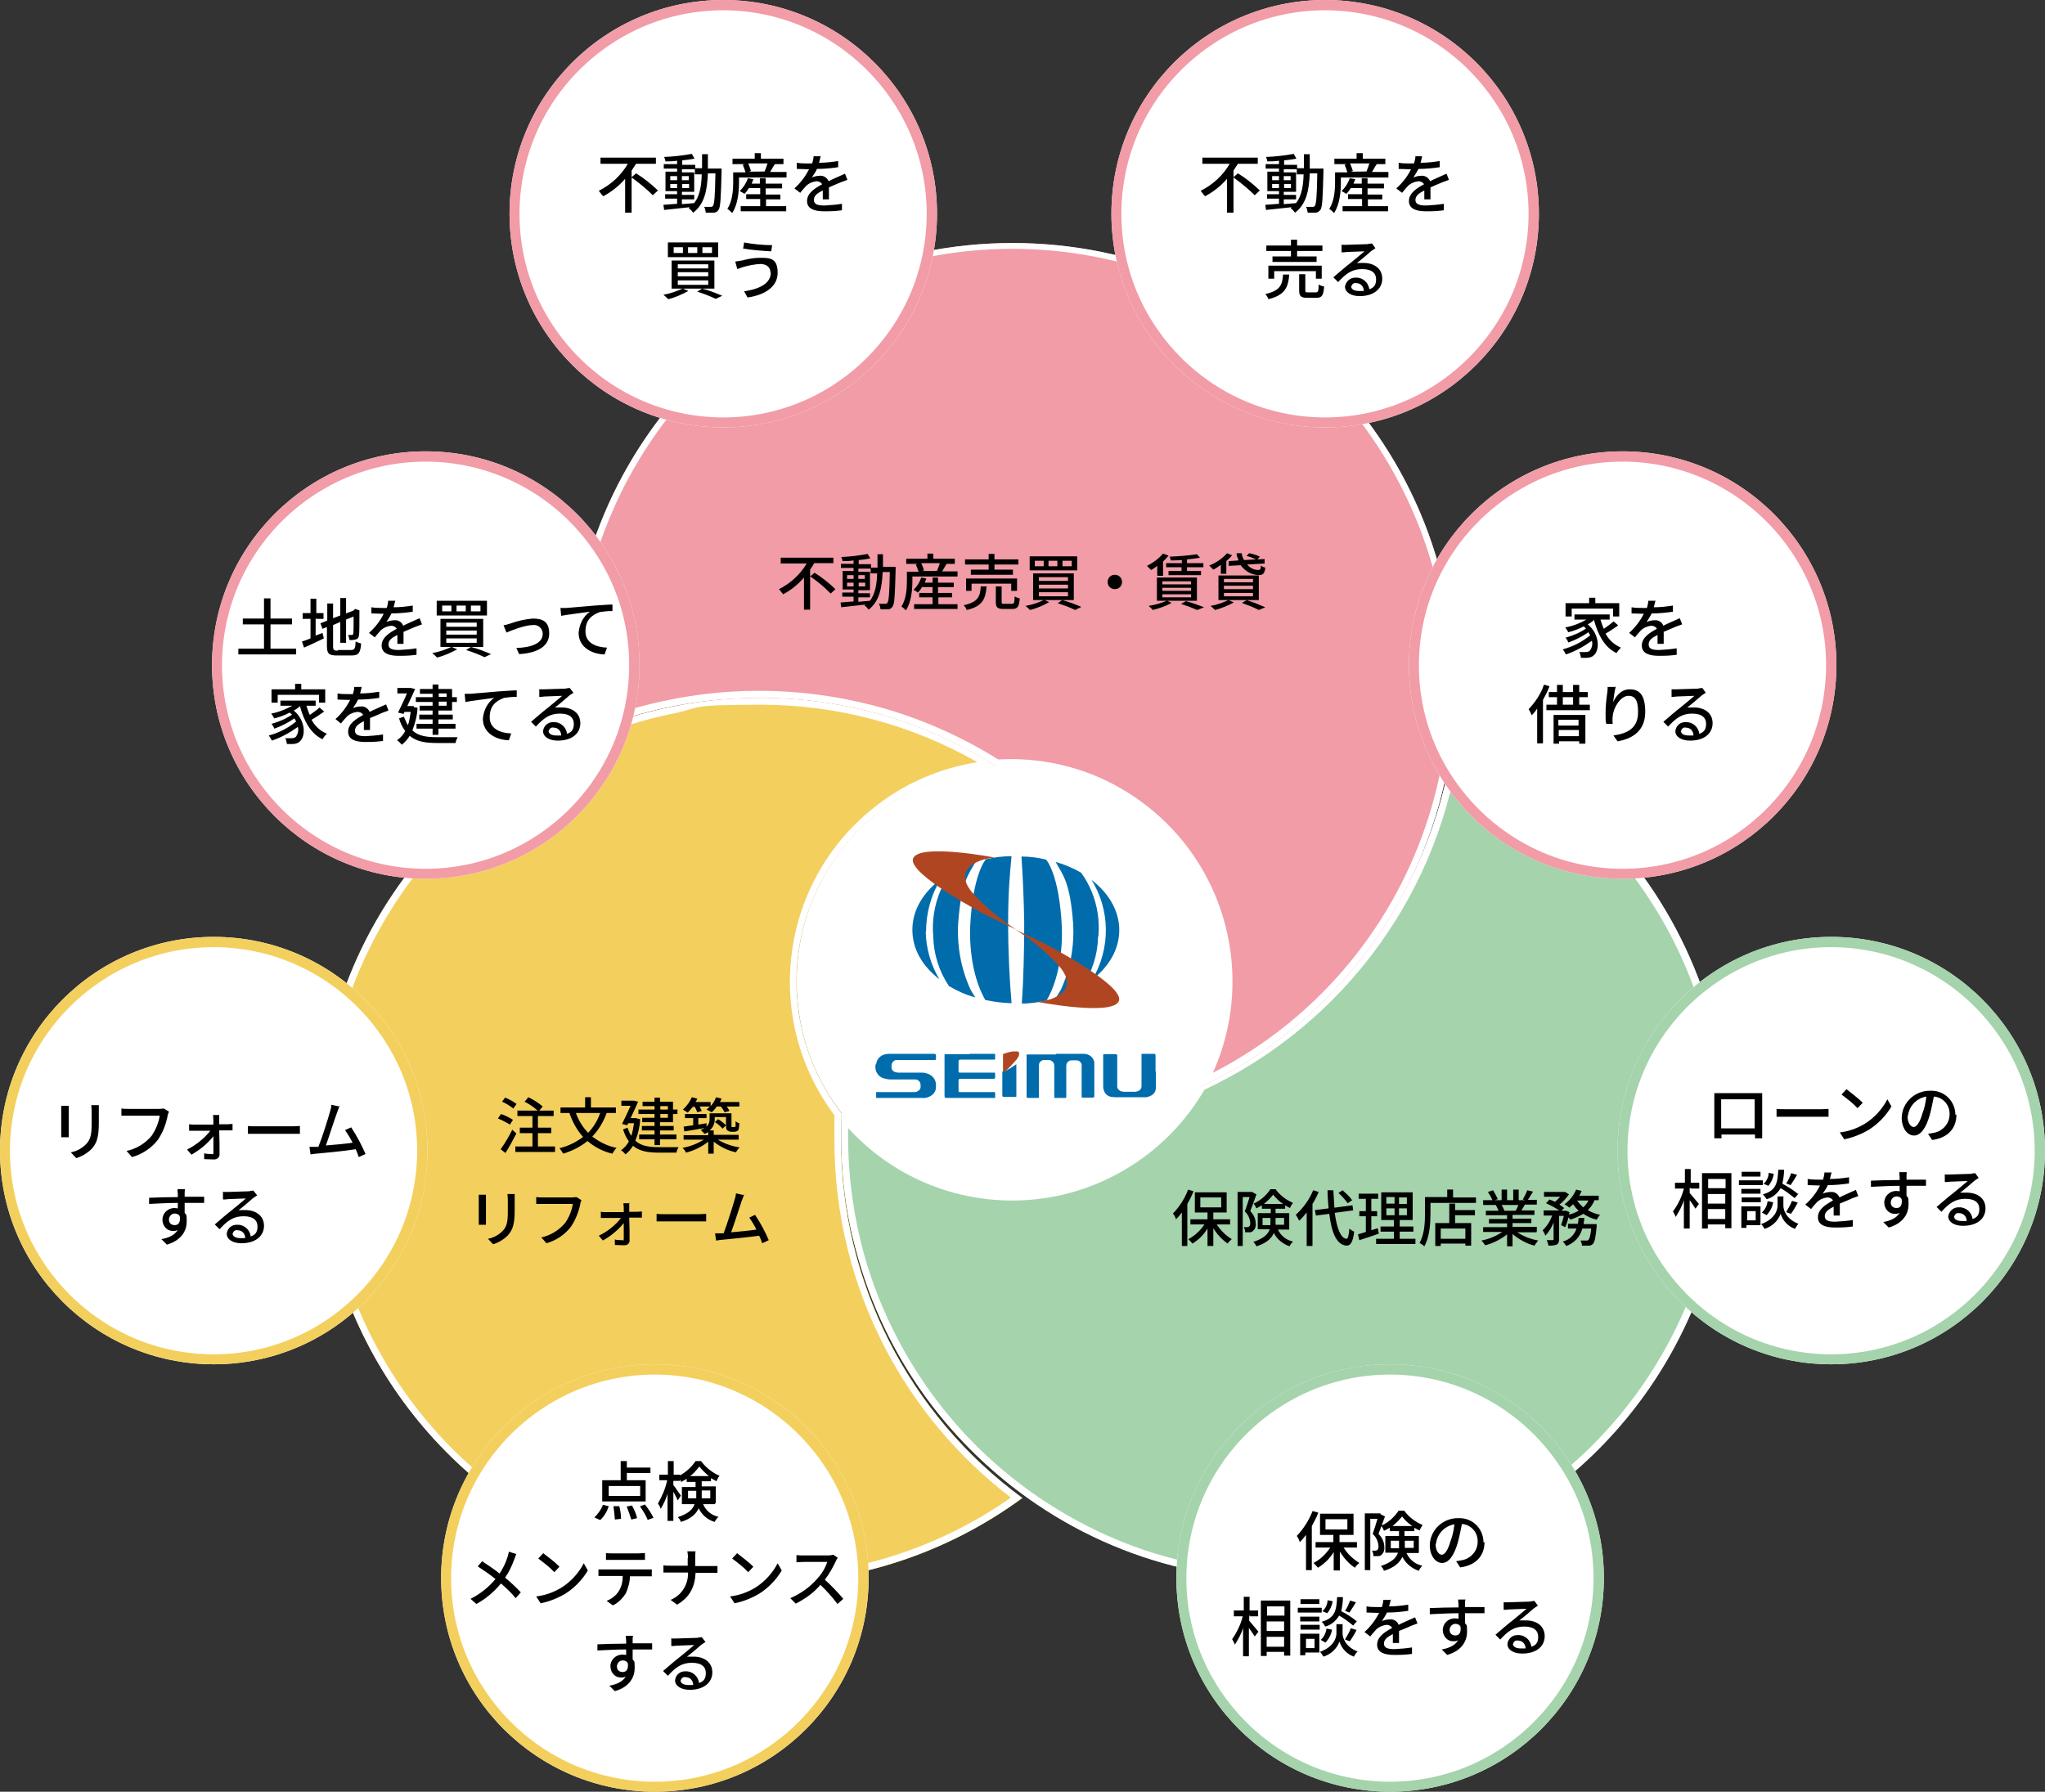 <?xml version="1.0" encoding="UTF-8"?>
<svg xmlns="http://www.w3.org/2000/svg" version="1.1" viewBox="0 0 598 524">
  <rect x="0" y="0" width="598" height="524" fill="#333333" stroke="none"/>
  <defs>
    <style>
      .cls-1 {
        fill: #f19ca6;
      }

      .cls-2 {
        fill: #a4d3ac;
      }

      .cls-3 {
        fill: #fff;
      }

      .cls-4 {
        fill: #006cac;
      }

      .cls-5 {
        fill: #af4621;
      }

      .cls-6 {
        fill: #f3cf5e;
      }
    </style>
  </defs>
  <!-- Generator: Adobe Illustrator 28.7.8, SVG Export Plug-In . SVG Version: 1.2.0 Build 200)  -->
  <g>
    <g id="_レイヤー_1" data-name="レイヤー_1">
      <g id="_レイヤー_1-2" data-name="_レイヤー_1">
        <g id="_グループ_500">
          <g id="_グループ_499">
            <g id="_グループ_497">
              <g id="_グループ_425">
                <g id="_グループ_422">
                  <path id="_前面オブジェクトで型抜き_1" class="cls-6" d="M222.5,463c-8.8,0-17.5-.9-26.1-2.6-16.6-3.4-32.3-10-46.3-19.5-20.8-14.1-37.1-33.8-46.9-57-3.3-7.8-5.8-16-7.5-24.3-3.5-17.2-3.5-35,0-52.2,3.4-16.6,10-32.3,19.5-46.3,14.1-20.8,33.8-37.1,57-46.9,7.8-3.3,16-5.8,24.3-7.5,20.8-4.3,42.4-3.3,62.8,2.7,11.5,3.4,22.5,8.4,32.6,14.8-34.7,2.3-61,32.2-58.8,66.9.8,12.6,5.4,24.6,13.1,34.6-.2,2.6-.2,5.3-.2,7.9,0,41.3,19.7,80.1,53,104.5-22.2,16.3-49,25-76.5,25h0Z"/>
                  <path id="_前面オブジェクトで型抜き_1_-_アウトライン" class="cls-3" d="M222.5,461c26.2,0,51.7-8,73.1-23-15.4-11.8-28-26.8-36.9-44-9.7-18.7-14.7-39.4-14.7-60.4s0-4.8.2-7.2c-21.7-28.6-16.1-69.4,12.5-91.1,8.5-6.5,18.5-10.7,29.1-12.4-19.3-11-41.1-16.8-63.3-16.8s-17.2.9-25.7,2.6c-16.3,3.3-31.8,9.9-45.6,19.2-20.5,13.8-36.5,33.3-46.2,56.1-3.3,7.7-5.7,15.7-7.4,23.9-3.5,17-3.5,34.4,0,51.4,3.3,16.3,9.9,31.8,19.2,45.6,13.8,20.5,33.3,36.5,56.1,46.2,7.7,3.3,15.7,5.7,23.9,7.4,8.5,1.7,17.1,2.6,25.7,2.6M222.5,463c-8.8,0-17.5-.9-26.1-2.6-16.6-3.4-32.3-10-46.3-19.5-20.8-14.1-37.1-33.8-46.9-57-3.3-7.8-5.8-16-7.6-24.3-3.5-17.2-3.5-35,0-52.2,3.4-16.6,10-32.3,19.5-46.3,14.1-20.8,33.8-37.1,57-46.9,7.8-3.3,16-5.8,24.3-7.5,20.8-4.3,42.4-3.3,62.8,2.7,11.5,3.4,22.5,8.4,32.6,14.8-34.7,2.3-61,32.2-58.8,66.9.8,12.6,5.4,24.6,13.1,34.6-.2,2.6-.2,5.3-.2,7.9,0,41.3,19.7,80.1,53,104.5-22.2,16.3-49,25-76.5,25h.1Z"/>
                  <path id="_前面オブジェクトで型抜き_3" class="cls-2" d="M375.5,462c-8.8,0-17.5-.9-26.1-2.6-16.6-3.4-32.3-10-46.3-19.5-20.8-14.1-37.1-33.8-46.9-57-3.3-7.8-5.8-16-7.6-24.3-1.8-8.6-2.6-17.3-2.6-26.1s0-5.3.2-7.9c5.8,7.5,13.2,13.5,21.6,17.7,4.3,2.1,8.8,3.8,13.5,4.9,10.4,2.5,21.3,2.3,31.6-.6,5.3-1.5,10.4-3.7,15.2-6.5,9.4-5.6,17.2-13.6,22.7-23.1,30.5-14.1,54.4-39.6,66.6-71,4.1-10.7,6.8-21.8,8-33.2,66,27.4,97.3,103.2,69.9,169.3-20.1,48.4-67.3,79.9-119.7,79.8h-.1Z"/>
                  <path id="_前面オブジェクトで型抜き_3_-_アウトライン" class="cls-3" d="M375.5,460c8.6,0,17.2-.9,25.7-2.6,16.3-3.3,31.8-9.9,45.6-19.2,20.5-13.8,36.5-33.3,46.2-56.1,3.3-7.7,5.7-15.7,7.4-23.9,1.7-8.5,2.6-17.1,2.6-25.7,0-25.5-7.6-50.4-22-71.5-13.4-19.8-32.2-35.4-54-45.1-2.7,21.9-10.9,42.8-23.9,60.7-13.1,18.1-30.6,32.6-50.9,42.1-5.6,9.6-13.5,17.6-23.1,23.3-23.5,14-53.3,11.7-74.4-5.7-2.4-2-4.6-4.1-6.7-6.4v2.6c0,8.6.9,17.2,2.6,25.7,3.3,16.3,9.9,31.8,19.2,45.6,13.8,20.5,33.3,36.5,56.1,46.2,7.7,3.3,15.7,5.7,23.9,7.4,8.5,1.7,17.1,2.6,25.7,2.6M375.5,462c-8.8,0-17.5-.9-26.1-2.6-16.6-3.4-32.3-10-46.3-19.5-20.8-14.1-37.1-33.8-46.9-57-3.3-7.8-5.8-16-7.6-24.3-1.8-8.6-2.6-17.3-2.6-26.1s0-5.3.2-7.9c5.8,7.5,13.2,13.5,21.6,17.7,4.3,2.1,8.8,3.8,13.5,4.9,10.4,2.5,21.3,2.3,31.6-.6,5.3-1.5,10.4-3.7,15.2-6.5,9.4-5.6,17.2-13.6,22.7-23.1,30.5-14.1,54.4-39.6,66.6-71,4.1-10.7,6.8-21.8,8-33.2,66,27.4,97.3,103.2,69.9,169.3-20.1,48.4-67.3,79.9-119.7,79.8h-.1Z"/>
                  <path id="_前面オブジェクトで型抜き_2" class="cls-1" d="M350.6,318h0v-.3c11.5-20.7,10.5-46.2-2.8-65.9-6.8-10.1-16.5-18.1-27.7-22.8-7.8-3.3-16.1-5-24.5-4.9-1.4,0-2.8,0-4.1.1-20.7-13.2-44.8-20.2-69.4-20.1-9.5,0-19.1,1-28.4,3.1-9,2-17.8,5-26.2,8.9-1.7-13.9-1.1-27.9,1.7-41.6,3.4-16.6,10-32.3,19.5-46.3,14.1-20.8,33.8-37.1,57-46.9,7.8-3.3,16-5.8,24.3-7.6,17.2-3.5,35-3.5,52.2,0,16.6,3.4,32.3,10,46.3,19.5,20.8,14.1,37.1,33.8,46.9,57,3.3,7.8,5.8,16,7.5,24.3,1.8,8.6,2.6,17.3,2.6,26.1,0,50.4-29.2,96.2-74.9,117.5h0Z"/>
                  <path id="_前面オブジェクトで型抜き_2_-_アウトライン" class="cls-3" d="M354.8,313.7c62.6-32.4,87-109.4,54.6-172-32.4-62.6-109.4-87-172-54.6-42.4,22-68.9,65.7-68.9,113.4s.2,8.4.6,12.6c7.7-3.4,15.8-6.1,24.1-7.9,21.9-4.9,44.6-4.1,66.1,2.2,11.5,3.4,22.5,8.4,32.6,14.7,1.2,0,2.4-.1,3.6-.1,13,0,25.6,3.8,36.3,11.1,10.5,7.1,18.6,17,23.5,28.6,7,16.7,6.8,35.5-.6,52M350.6,318h0v-.3c11.5-20.7,10.5-46.2-2.8-65.9-6.8-10.1-16.5-18.1-27.7-22.8-7.8-3.3-16.1-5-24.5-4.9-1.4,0-2.8,0-4.1.1-20.7-13.2-44.8-20.2-69.4-20.1-9.5,0-19.1,1-28.4,3.1-9,2-17.8,5-26.2,8.9-1.7-13.9-1.1-27.9,1.7-41.6,3.4-16.6,10-32.3,19.5-46.3,14.1-20.8,33.8-37.1,57-46.9,7.8-3.3,16-5.8,24.3-7.6,17.2-3.5,35-3.5,52.2,0,16.6,3.4,32.3,10,46.3,19.5,20.8,14.1,37.1,33.8,46.9,57,3.3,7.8,5.8,16,7.5,24.3,1.8,8.6,2.6,17.3,2.6,26.1,0,50.4-29.2,96.2-74.9,117.5h0Z"/>
                  <circle id="_楕円形_71" class="cls-3" cx="296" cy="287" r="63"/>
                  <path id="_楕円形_71_-_アウトライン" class="cls-3" d="M296,225c-12.4,0-24.4,3.7-34.7,10.6-10,6.7-17.8,16.2-22.5,27.3-8.2,19.3-6,41.4,5.7,58.8,6.7,10,16.2,17.8,27.3,22.5,19.3,8.2,41.4,6,58.8-5.7,10-6.7,17.8-16.2,22.5-27.3,8.2-19.3,6-41.4-5.7-58.8-6.7-10-16.2-17.8-27.3-22.5-7.6-3.2-15.8-4.9-24.1-4.9M296,224c34.8,0,63,28.2,63,63s-28.2,63-63,63-63-28.2-63-63,28.2-63,63-63Z"/>
                </g>
                <path id="_パス_5752" d="M347.4,348c-1,2.6-2.5,4.9-4.4,6.9.4.5.7,1.1.9,1.7.6-.6,1.2-1.3,1.7-2v9.8h1.6v-12.3c.7-1.2,1.3-2.4,1.8-3.7l-1.6-.5h0ZM351,350.2h6.1v2.9h-6.1v-2.9ZM359.7,358.1v-1.5h-4.9v-2h3.9v-5.9h-9.3v5.9h3.7v2h-5v1.5h4.1c-1.2,1.8-2.8,3.3-4.7,4.3.4.4.8.8,1.2,1.3,1.8-1.1,3.3-2.6,4.4-4.4v5.1h1.7v-5.2c1.1,1.8,2.5,3.3,4.2,4.5.3-.5.7-.9,1.2-1.3-1.8-1.1-3.3-2.6-4.4-4.3h4-.1ZM366.3,348.6h-4.4v15.8h1.5v-14.3h2c-.4,1.3-.9,2.9-1.4,4.2.9.8,1.5,2,1.6,3.3,0,.4,0,.8-.3,1.1-.2.1-.4.2-.6.2h-1c.3.5.4,1,.4,1.5h1.3c.4,0,.7-.1,1-.4.6-.5.9-1.3.8-2.1,0-1.4-.6-2.7-1.6-3.7.6-1.5,1.3-3.4,1.8-4.9l-1.1-.6h0ZM369.2,358.2v-2h2.3v2.1h-2.3ZM375.5,356.2v2h-2.5v-2h2.5ZM369.6,352.1c1-.8,1.9-1.7,2.7-2.7.8,1,1.8,2,2.9,2.7h-5.6ZM377,359.5v-4.7h-4v-1.3h2.8v-1c.5.3,1,.6,1.4.8.2-.5.5-1,.9-1.5-2-.9-3.8-2.2-5.1-4h-1.5c-1.2,1.8-2.9,3.3-4.9,4.2.3.4.6.9.8,1.4.6-.3,1.1-.6,1.6-.9v1h2.6v1.3h-3.8v4.7h3.5c-.5,1.4-1.7,2.7-4.8,3.7.4.4.7.8.9,1.3,2.9-.9,4.4-2.3,5.1-3.9.9,1.8,2.6,3.2,4.6,3.9.2-.5.6-1,1-1.4-1.9-.4-3.6-1.7-4.4-3.5h3.4-.1ZM395.4,351c-.8-1.1-1.8-2-2.8-2.9l-1.2.8c1,.9,1.9,1.9,2.7,3l1.3-.9ZM384,348.1c-1.1,2.7-2.9,5.2-5.1,7.2.4.5.7,1.1,1,1.7.8-.7,1.5-1.5,2.2-2.4v9.8h1.7v-12.3c.7-1.1,1.3-2.3,1.8-3.5l-1.6-.5h0ZM395.7,354.1l-.2-1.6-5.3.7c-.1-1.5-.2-3.3-.3-5.1h-1.7c0,1.9.2,3.7.3,5.3l-4,.5.3,1.6,3.9-.5c.7,5.5,2.1,9.1,5.1,9.3,1,0,1.8-.8,2.2-4.1-.5-.2-1-.5-1.4-.9-.2,2-.4,3-.9,3-1.7-.2-2.8-3.2-3.4-7.6l5.3-.7h.1ZM402.9,359.2c-.6.2-1.3.4-1.9.6v-4.1h1.7v-1.5h-1.7v-3.6h2v-1.5h-5.7v1.5h2.1v3.6h-1.9v1.5h1.9v4.6c-.9.3-1.7.5-2.3.7l.4,1.7c1.6-.5,3.7-1.2,5.7-1.9l-.3-1.6h0ZM405.4,353.4h2.4v2h-2.4v-2ZM405.4,350.1h2.4v1.9h-2.4v-1.9ZM411.4,352.1h-2.3v-1.9h2.3v1.9ZM411.4,355.4h-2.3v-2h2.3v2ZM409.3,362.3v-2.1h4v-1.5h-4v-1.9h3.8v-8.1h-9.2v8.1h3.7v1.9h-3.9v1.5h3.9v2.1h-5.2v1.5h11.5v-1.5h-4.6,0ZM428.5,362.3h-7.2v-3h7.2v3ZM425.5,352h-1.7v5.7h-4.1v6.7h1.6v-.7h7.2v.6h1.7v-6.6h-4.7v-2.3h5.8v-1.5h-5.8v-1.9h0ZM424.9,350.1v-2.2h-1.7v2.2h-6.5v4.6c0,2.6-.1,6.2-1.6,8.8.5.3,1,.6,1.4,1,1.6-2.8,1.8-6.9,1.8-9.7v-3h13.3v-1.6h-6.7,0ZM444,352.4c-.2.6-.5,1.2-.8,1.7h-3.8.5c-.2-.7-.5-1.2-.8-1.7h4.9ZM449.4,360.2v-1.4h-7.1v-1.1h5.5v-1.3h-5.5v-1.1h6.4v-1.3h-3.8c.3-.5.7-1.1,1-1.7h3.5v-1.4h-2.6c.5-.8,1-1.6,1.5-2.4l-1.7-.4c-.3.9-.8,1.8-1.3,2.7l.7.2h-1.9v-3.1h-1.6v3.1h-1.8v-3.1h-1.6v3.1h-2l.9-.3c-.4-.9-.9-1.8-1.4-2.6l-1.5.5c.5.8,1,1.6,1.3,2.4h-2.7v1.4h4.1-.4c.3.6.6,1.1.8,1.7h-3.7v1.3h6.2v1.1h-5.3v1.3h5.3v1.1h-7v1.4h5.6c-1.8,1.2-3.9,2.1-6.1,2.5.4.4.8.9,1.1,1.4,2.3-.6,4.5-1.7,6.4-3.2v3.5h1.6v-3.6c1.9,1.6,4.1,2.8,6.4,3.4.3-.5.7-1,1.1-1.5-2.2-.4-4.3-1.2-6.1-2.4h5.6v-.2ZM463.1,357.9c0-.6.2-1.1.2-1.7h-1.7c0,.6-.1,1.2-.2,1.7h-2.9v1.4h2.5c-.6,1.9-2.1,3.3-4,3.8.4.4.7.8,1,1.3,2.3-.8,4.1-2.7,4.7-5.1h2.6c-.2,2.1-.5,3-.8,3.3s-.4.2-.6.2h-1.7c.2.5.4,1,.4,1.5h2c.5,0,.9-.2,1.2-.5.5-.5.8-1.9,1.1-5.1v-.7h-4.1.3ZM464.5,351.1c-.4.8-.9,1.4-1.5,2-.7-.6-1.3-1.2-1.8-2h3.3ZM467.5,351.1v-1.4h-5.7c.3-.5.5-.9.7-1.4l-1.6-.4c-.7,1.7-1.9,3.2-3.4,4.3.5.3,1,.6,1.4,1,.4-.3.7-.7,1.1-1,.5.7,1,1.3,1.6,1.9-.9.5-1.8.9-2.8,1.1,0-.3.1-.5.2-.7l-1-.4h-1.4l.8-.8c-.5-.4-.9-.7-1.4-1,1.1-.8,2-1.9,2.8-3l-1.1-.7h-6.2v1.4h4.7c-.5.6-1,1.1-1.5,1.5-.5-.3-1.1-.5-1.6-.7l-1,1.1c1.4.6,2.6,1.3,3.9,2.1h-4.6v1.5h2.5c-.6,1.6-1.5,3.1-2.8,4.3.3.5.6,1,.8,1.6,1-1.1,1.9-2.5,2.4-3.9v4.9c0,.2,0,.3-.3.3h-1.7c.2.5.4,1,.5,1.6.8,0,1.6,0,2.4-.3.5-.3.7-.7.7-1.5v-6.9h1.4c-.2.9-.5,1.8-.8,2.7l1.2.6c.4-.9.7-1.9,1-2.9.2.2.3.5.5.7,1.3-.4,2.6-1,3.8-1.7,1.2.8,2.5,1.4,3.9,1.7.3-.5.6-1,1-1.4-1.3-.3-2.5-.7-3.6-1.4.9-.8,1.5-1.8,2-2.9h1.2,0Z"/>
                <path id="_パス_5753" d="M243.7,164.8v-1.7h-15.4v1.7h7.6c-1.9,3.2-4.7,5.8-8.1,7.5.4.5.8,1,1.2,1.5,2.3-1.2,4.4-2.9,6.1-4.9v9.4h1.8v-11.7c.4-.6.8-1.2,1.2-1.9h5.6,0ZM237,168.6c2.1,1.5,4.1,3.1,5.9,5l1.4-1.3c-1.9-1.8-3.9-3.4-6.1-4.8l-1.3,1.1h.1ZM251,174.7h3.4v-1.2h-3.4v-.9h3.4v-5.4h-3.4v-.9h3.6v1.4h1.9c-.1,3.3-.6,6-2.1,8-1.1.1-2.3.2-3.4.3v-1.2h0ZM247.7,171.5v-1.1h1.9v1.1h-1.9ZM253,170.4v1.1h-1.9v-1.1h1.9ZM251,169.3v-1.1h1.9v1.1h-1.9ZM247.7,168.2h1.9v1.1h-1.9v-1.1ZM258.2,166v-3.9h-1.6v3.9h-1.9v-1h-3.6v-1.2c1.2-.1,2.4-.3,3.4-.5l-.8-1.3c-2.6.5-5.1.8-7.7.9.2.4.3.8.4,1.2,1,0,2.1,0,3.2-.2v1h-3.7v1.2h3.7v.9h-3.2v5.4h3.2v.9h-3.3v1.2h3.3v1.4c-1.4.1-2.7.2-3.8.3l.2,1.4c1.9-.2,4.5-.5,7.1-.8-.1,0-.2.2-.3.3.5.3.9.8,1.2,1.2,3.1-2.4,3.9-6.2,4.1-11h2.1c-.1,6.2-.3,8.5-.7,9-.1.2-.4.3-.6.3h-1.9c.3.5.4,1,.5,1.6h2.2c.5,0,1-.3,1.3-.8.6-.8.7-3.3.9-10.8v-.8h-3.7v.2ZM274.3,174.7h4.1v-1.3h-4.1v-1.7h4.6v-1.3h-4.6v-1.5h-1.6v1.5h-2.3c.2-.4.3-.8.5-1.2l-1.5-.3c-.5,1.4-1.2,2.6-2.3,3.6.5.2.9.5,1.3.8.5-.5.9-1,1.2-1.6h3.1v1.7h-3.9v1.3h3.9v2h-5.4v1.4h12.7v-1.4h-5.6v-2h-.1ZM274.8,164.8c-.2.7-.5,1.4-.8,2.1h.4c0,.1-4.8.1-4.8.1l.6-.2c-.2-.7-.5-1.4-.8-2.1h5.4,0ZM275.5,167.1c.4-.6.8-1.4,1.3-2.2h-.2,2.6v-1.5h-6.3v-1.5h-1.7v1.5h-6.2v1.5h3.4l-.6.2c.3.7.6,1.4.8,2.1h-3.4v2.8c0,2.1-.2,5.2-1.6,7.4.5.3.9.7,1.3,1.1,1.6-2.4,1.9-6.1,1.9-8.5v-1.4h13.2v-1.5h-4.5,0ZM289.1,166.6h-5.2v1.5h12.3v-1.5h-5.4v-1.5h7v-1.5h-7v-1.6h-1.7v1.6h-6.9v1.5h6.9v1.5h0ZM297.4,172.8v-3.6h-14.9v3.6h1.6v-2.1h11.6v2.1h1.7,0ZM286.8,171.5c-.2,3-.8,4.6-5,5.5.4.4.7.9.9,1.4,4.7-1.1,5.5-3.3,5.8-6.9h-1.7,0ZM293.7,176.6c-.7,0-.8,0-.8-.6v-4.5h-1.7v4.5c0,1.6.4,2.1,2.3,2.1h2.5c1.5,0,2-.6,2.2-3.1-.5-.1-1.1-.3-1.5-.6,0,1.9-.2,2.2-.8,2.2h-2.2ZM310.7,164h2.7v1.6h-2.7v-1.6ZM306.6,164h2.6v1.6h-2.6v-1.6ZM302.6,164h2.6v1.6h-2.6v-1.6ZM301.1,162.7v4.1h13.9v-4.1h-13.9ZM303.8,171h8.5v1.1h-8.5v-1.1ZM303.8,173.2h8.5v1.2h-8.5v-1.2ZM303.8,168.8h8.5v1.1h-8.5v-1.1ZM302.1,167.7v7.8h11.9v-7.8h-11.9ZM309.3,176.4c1.8.6,3.5,1.2,5.1,2l1.8-.9c-1.8-.8-3.7-1.5-5.6-2l-1.3.9ZM305.2,175.5c-1.7.8-3.5,1.4-5.3,1.7.5.4.9.8,1.3,1.2,2-.5,3.8-1.3,5.6-2.3l-1.5-.7h-.1ZM326,168.1c-1.2,0-2.1.9-2.1,2.1s.9,2.1,2.1,2.1,2.1-.9,2.1-2.1h0c0-1.2-.9-2.1-2.1-2.1ZM345.5,164.7h-4.5v1.2h4.5v1.1h-3.8v1.2h9.5v-1.2h-4.1v-1.1h4.8v-1.2h-4.8v-1.1c1.4-.1,2.7-.3,3.8-.5l-.9-1c-2.7.4-5.4.6-8,.7.2.3.3.7.3,1.1,1,0,2.2,0,3.3-.1v1h0ZM339.9,173.8h8.4v.9h-8.4v-.9ZM339.9,171.9h8.4v.9h-8.4v-.9ZM339.9,170h8.4v.9h-8.4v-.9ZM338.3,175.7h11.7v-6.8h-11.7v6.8ZM338.5,168.4h1.6v-4.2c.6-.5,1.1-1.1,1.6-1.7l-1.6-.6c-1.3,1.5-2.9,2.7-4.7,3.6.4.4.8.8,1.2,1.2.6-.3,1.2-.7,1.8-1.2v2.8h.1ZM341.2,175.7c-1.7.7-3.4,1.2-5.3,1.5.4.4.9.8,1.2,1.2,1.9-.5,3.8-1.1,5.5-2.1l-1.5-.7h0ZM345.3,176.6c1.6.5,3.2,1.1,4.8,1.8l2-.8c-1.3-.5-3.4-1.3-5.3-1.8l-1.4.8h-.1ZM359.3,164.2v1.3c.1,0,3.5-.2,3.5-.2,1.2,1.7,3.1,2.8,5.2,2.9,1.3,0,1.8-.4,2-2.2-.5-.1-.9-.3-1.3-.6,0,1-.2,1.3-.7,1.3-1.3,0-2.5-.6-3.3-1.6l5.1-.3v-1.3c-.1,0-2.1.1-2.1.1l.7-.8c-1-.5-2-.8-3.1-1l-.8.8c1,.2,1.9.6,2.8,1l-3.5.2c-.4-.6-.6-1.3-.7-2h-1.5c0,.7.3,1.4.6,2.1l-2.8.2h-.1ZM357.9,173.4h8.5v1h-8.5v-1ZM357.9,171.3h8.5v1h-8.5v-1ZM357.9,169.3h8.5v1h-8.5v-1ZM356.3,175.5h11.8v-7.2h-11.8v7.2ZM357,167.8h1.6v-3.7c.6-.5,1.2-1.1,1.7-1.7l-1.5-.6c-1.4,1.6-3.2,2.8-5.2,3.6.4.4.8.8,1.2,1.2.8-.4,1.5-.9,2.2-1.4v2.5h0ZM359.2,175.5c-1.7.8-3.4,1.4-5.2,1.7.5.4.9.8,1.3,1.2,1.9-.5,3.8-1.3,5.5-2.2l-1.5-.7h0ZM363.3,176.4c1.7.6,3.3,1.2,4.8,2l1.9-.8c-1.8-.8-3.6-1.5-5.4-2.1l-1.4.8h.1Z"/>
                <path id="_パス_5751" d="M151.1,322.9c-1-.8-2.2-1.4-3.4-1.9l-.9,1.2c1.2.5,2.3,1.2,3.3,2l1-1.4h0ZM150,327.5c-1.1-.7-2.3-1.3-3.5-1.7l-.9,1.3c1.2.5,2.4,1.1,3.5,1.8l.9-1.4h0ZM149.8,330.4c-1,2-2.1,3.9-3.4,5.7l1.4,1.1c1.1-1.7,2.2-3.8,3.2-5.7l-1.2-1.1ZM157.3,335.3v-3.9h3.9v-1.6h-3.9v-3.4h4.6v-1.6h-4.2l1-1.2c-1.3-1.1-2.7-2-4.2-2.7l-1.1,1.3c1.4.7,2.7,1.6,3.8,2.6h-5.9v1.6h4.4v3.4h-3.7v1.6h3.7v3.9h-5v1.6h11.6v-1.6h-5ZM175.5,325.5c-.7,2.1-1.9,4.1-3.5,5.8-1.6-1.6-2.8-3.6-3.6-5.8h7.1ZM180.1,325.5v-1.6h-7.3v-3h-1.7v3h-7.2v1.6h2.6c.9,2.6,2.2,5,4,7-2.1,1.6-4.4,2.7-6.9,3.3.4.5.8,1.1,1.1,1.6,2.6-.8,5-2,7.1-3.7,2.1,1.8,4.6,3.1,7.3,3.7.3-.6.7-1.2,1.2-1.7-2.6-.5-5-1.7-7.1-3.3,1.9-2,3.3-4.4,4.2-6.9h2.7,0ZM193.1,323.5h2.2v1h-2.2v-1ZM195.3,326.9h-2.2v-1.1h2.2v1.1ZM191.4,326.9h-3.6v1.3h3.6v1.1h-3.7v1.3h3.7v1.2h-4.5v1.4h4.5v1.7h1.6v-1.7h4.8v-1.4h-4.8v-1.2h4v-1.3h-4v-1.1h3.8v-2.4h1.3v-1.3h-1.3v-2.3h-3.8v-1.2h-1.6v1.2h-3.5v1.3h3.5v1h-4.7v1.3h4.7v1.1ZM186.2,327h-1.8c.8-1.7,1.6-3.4,2.2-4.8l-1.2-.3h-3.7v1.5h2.7c-.7,1.6-1.7,3.7-2.5,5.3l1.5.4.3-.6h1.7c-.2,1.3-.4,2.5-.8,3.7-.5-.7-.8-1.6-1.1-2.4l-1.3.5c.4,1.3.9,2.4,1.7,3.5-.5,1-1.3,1.9-2.3,2.6.5.3.9.7,1.3,1.2.9-.7,1.6-1.5,2.2-2.5,1.9,1.6,4.4,2,7.6,2h5.1c.1-.6.4-1.1.6-1.6h-5.7c-2.8,0-5.2-.3-6.9-1.9.8-2,1.3-4.1,1.4-6.3l-1-.2h0ZM203.1,323.6c.3.5.6,1.1.8,1.7l1.3-.4c-.2-.4-.4-.9-.6-1.3h3c-.3.3-.6.6-1,.9.5.2,1,.5,1.5.8.6-.5,1.1-1.1,1.5-1.7h1.2c.4.5.8,1.1,1.1,1.7l1.4-.4c-.2-.5-.5-.9-.8-1.3h3.7v-1.3h-5.7c.2-.3.4-.7.5-1l-1.6-.4c-.4,1-.9,1.9-1.6,2.6v-1.2h-4.4c.2-.3.4-.7.5-1l-1.6-.4c-.6,1.4-1.5,2.6-2.6,3.6.5.3.9.6,1.4.9.5-.5,1-1.1,1.5-1.7h.6,0ZM216,333.2v-1.3h-7.3v-1.3h-1.2c1-.8,1.5-2,1.5-3.2v-.7h3.3v2.3c0,1,.1,1.4.4,1.6.3.2.7.4,1.1.4h.8c.3,0,.6,0,.9-.2.3-.1.5-.3.5-.6.1-.6.2-1.1.2-1.7-.4-.1-.8-.3-1.1-.6v1.3c0,.1,0,.3-.2.4h-1v-4h-6.4v1.8c0,.8-.3,1.5-.9,2.1v-1c-.8.1-1.7.3-2.4.4v-1.9h2.4v-1.2h-6.3v1.2h2.4v2.1c-1,.1-2,.3-2.8.4l.2,1.4c1.7-.3,3.9-.6,6-1-.4.2-.8.4-1.2.6.4.3.8.7,1.1,1.1.4-.1.7-.3,1.1-.5v.9h-7.2v1.3h5.9c-1.9,1.2-4,2-6.2,2.4.4.4.8.9,1,1.4,2.4-.6,4.6-1.7,6.5-3.2v3.5h1.6v-3.5c1.9,1.5,4.1,2.6,6.5,3.1.3-.5.6-1,1.1-1.4-2.3-.4-4.4-1.1-6.4-2.3h6.1ZM209.1,328.2c.8.5,1.6,1.2,2.2,1.9l1-1c-.7-.7-1.5-1.3-2.3-1.8l-1,.9h.1ZM150.5,349.2h-2.1c0,.5.1,1.1.1,1.7v3.1c0,3.2-.2,4.6-1.5,6-1.2,1.2-2.7,2-4.3,2.3l1.5,1.6c1.6-.5,3.1-1.4,4.3-2.6,1.3-1.5,2-3,2-7.2v-4.9h0ZM142.1,349.4h-2.1v8.8h2.1v-8.8h0ZM170,351l-1.4-.9c-.4,0-.8.1-1.2.1h-8.7c-.7,0-1.3,0-1.9-.1v2h10.7c-.3,2-1.1,3.9-2.2,5.5-1.8,2.2-4.3,3.7-7,4.3l1.5,1.7c2.8-.8,5.4-2.5,7.2-4.9,1.3-2,2.2-4.2,2.7-6.6,0-.4.2-.7.3-1h0ZM184.2,351.9h-1.9c0,.4.1.9.1,1.3v1.3h-5.2c-.5,0-1,0-1.5-.1v1.8h5.9c-1.7,2.2-4,4-6.5,5.2l1.2,1.4c2.3-1.3,4.4-3,6.1-5.1v4.4c0,1-.1.6-.5.6-.7,0-1.4,0-2.1-.2v1.6c.9,0,2,.1,2.8.1s1.4-.5,1.5-1.2v-.2c0-1.8,0-4.5-.1-6.7h3.7v-1.8c-.4,0-.9.1-1.3.1h-2.4v-2.6h.2ZM192,355v2.2h14.5v-2.2c-.4,0-1.2.1-2,.1h-9.8c-1,0-2.1,0-2.7-.1ZM217.4,349.5l-2.2-.5c0,.6-.2,1.3-.4,1.9-.5,1.8-2.2,7.2-3.2,9.8h-2.5l.3,2.1c.5,0,1.1-.2,1.6-.2,2.3-.2,8.1-.8,11-1.2.4.8.7,1.6.9,2.2l1.9-.9c-1.1-2.6-2.4-5-4-7.4l-1.7.8c.8,1.1,1.5,2.3,2.1,3.5-1.9.3-5,.6-7.4.8.9-2.4,2.5-7.5,3.1-9.2.3-.8.5-1.3.7-1.8h-.2Z"/>
                <g id="_グループ_424">
                  <path id="_パス_1" class="cls-4" d="M256.2,311.2c.1-.1,0-.3.1-.5.3-1,1-1.8,2-2.2.6-.2,1.2-.3,1.8-.3h13.1q.5,0,.5.5v1q0,.2-.2.3h-11.5c-.8.2-1.3.9-1.3,1.7v.7c.1.5.5,1,1,1.1.3.1.6.2.9.2h7c1.1,0,2.2.4,3,1.1.6.5,1,1.3,1.1,2.2,0,.6,0,1.1-.1,1.7-.2.8-.8,1.5-1.6,1.9-.7.4-1.5.6-2.3.5h-13.5v-1.7h11c.3,0,.7,0,1-.2.5-.2.9-.6,1-1.1v-.8c0-.9-.7-1.6-1.6-1.6h-7.2c-.7,0-1.5-.2-2.2-.4-1-.4-1.8-1.2-2.1-2.3,0-.1,0-.3-.1-.4v-1.2l.2-.2Z"/>
                  <path id="_パス_2" class="cls-4" d="M308.7,308.2h7.8c.6,0,1.2,0,1.8.3.9.4,1.5,1.2,1.7,2.1v9.9c0,.5,0,.4-.5.5h-3c-.1,0-.2,0-.2-.2v-9.5c-.2-.7-.8-1.2-1.5-1.2h-1.4c-.9,0-1.6.7-1.6,1.6v9.2q0,.2-.2.2h-3.1q-.2,0-.2-.2v-9c0-.3,0-.5-.1-.8-.2-.6-.8-1-1.4-1.1h-1.4c-.9,0-1.6.7-1.6,1.5v9.4s0,.2-.1.2h-3.1q-.4,0-.4-.4v-11.9c0-.5,0-.4.4-.4h8.2"/>
                  <path id="_パス_3" class="cls-4" d="M338,313.4v4.7c0,.9-.4,1.7-1.2,2.2-.5.3-1.1.5-1.7.6h-8.1c-.6,0-1.3,0-1.9-.1-1-.1-1.8-.7-2.2-1.6-.2-.5-.3-1-.3-1.5v-9.2q0-.2.2-.2h3.5q.4,0,.4.4v9.2c.1.6.5,1,1,1.2.3.1.6.2.9.2h3.3c.5,0,1-.2,1.4-.5.3-.2.4-.6.5-.9v-9.5c0-.1,0-.2.2-.2h3.5q.4,0,.4.4v4.8"/>
                  <path id="_パス_4" class="cls-4" d="M283.6,308.2h7.2c.1,0,.2,0,.2.2v1.3c0,.1,0,.2-.2.2h-10q-.5,0-.5.5v2.9q0,.4.4.4h10.1q.2,0,.2.2v1.2q0,.4-.4.4h-9.8q-.5,0-.5.5v3q0,.4.4.4h10.1q.2,0,.2.2v1.3c0,.4,0,.2-.2.2h-14.1q-.5,0-.5-.5v-11.8c0-.6,0-.5.5-.5h6.9"/>
                  <path id="_パス_5" class="cls-5" d="M293.3,313.6v-4.9c0-.6,0-.4.5-.6.8-.3,1.6-.5,2.5-.6h1.1c.2,0,.3,0,.5.2.3.4,0,1.3-.2,1.5-.2.4-.5.8-.9,1.2-.9,1-1.8,2-2.8,2.9,0,0-.1,0-.2.2"/>
                  <path id="_パス_6" class="cls-4" d="M293.6,313.4h0c.4-.2.9-.4,1.3-.7.8-.4,1.5-.9,2.2-1.4h.1v4.7h0v4.6c0,.1,0,.2-.2.2h-3.4q-.5,0-.5-.4v-7"/>
                  <path id="_パス_7" class="cls-4" d="M306.3,292.5h-.2c.1-.2.3-.6.6-1.1,4.5-8.8,3.8-20.2,3.8-20.2-.7-15.6-4.6-19.8-4.6-19.8h0c-2.4-.6-4.8-.9-7.2-.9.4,6.1.7,12.6.8,19.4,0,8.4-.2,16.3-.7,23.6,2.6,0,5.1-.4,7.7-1"/>
                  <path id="_パス_8" class="cls-4" d="M295.8,293.4c-.6-7.1-1-15-1-23.4s.4-13.5,1-19.6c-2.5,0-5,.3-7.5.9h0s-3.9,4.2-4.6,19.8c0,0-.7,11.4,3.8,20.2.2.4.4.8.6,1.1h-.2c2.6.6,5.2.9,7.9,1"/>
                  <path id="_パス_9" class="cls-4" d="M285.4,252.1c-2.6.8-5.1,1.8-7.4,3.1-1.2,1.7-2.2,3.6-3.1,5.5-1.7,4.2-2.4,8.7-2,13.1.1,5.2,1.7,10.3,4.6,14.6,2.4,1.4,5,2.6,7.7,3.3-.6-.9-1.4-2.3-1.4-2.3-2.8-6.1-4-12.8-3.6-19.5.9-12.3,3.1-14.2,5.1-17.9"/>
                  <path id="_パス_10" class="cls-4" d="M321.2,273.8c.4-4.5-.3-9-2-13.1-.8-1.9-1.8-3.8-3.1-5.5-2.3-1.3-4.8-2.4-7.4-3.1,2,3.7,4.2,5.6,5.1,17.9.4,6.7-.8,13.4-3.6,19.5,0,0-.8,1.3-1.4,2.3,2.7-.8,5.3-1.9,7.7-3.3,2.9-4.3,4.5-9.4,4.6-14.6"/>
                  <path id="_パス_11" class="cls-4" d="M297.1,250.4h0"/>
                  <path id="_パス_12" class="cls-4" d="M319.1,257.2c5.6,8.9,5.7,20.2.3,29.3,4.9-3.8,7.9-8.9,7.9-14.5s-3.1-10.9-8.3-14.8"/>
                  <path id="_パス_13" class="cls-4" d="M270.8,272.5c0-5.4,1.4-10.7,4.3-15.4-5.1,3.9-8.3,9-8.3,14.8s3,10.7,7.9,14.5c-2.5-4.2-3.9-9-4-13.9"/>
                  <path id="_パス_14" class="cls-5" d="M297.2,271.9l-8.7-4.2s-23.1-12-21.5-16.6,23.9-.3,23.9-.3c-1.3.1-2.7.4-4,.8-1.1.4-3.8,1.5-4.5,3.6-.4,1.3-.4,3.3,2.3,6.3,3.7,4,7.9,7.5,12.5,10.4"/>
                  <path id="_パス_15" class="cls-5" d="M297,271.9l8.7,4.2s23.1,12,21.5,16.6-23.9.3-23.9.3c1.3-.1,2.7-.4,4-.8,1.1-.4,3.8-1.5,4.5-3.6.4-1.3.4-3.3-2.3-6.3-3.7-4-7.9-7.5-12.5-10.4"/>
                </g>
              </g>
              <g id="_グループ_437">
                <g id="_グループ_429">
                  <circle id="_楕円形_74" class="cls-3" cx="211.5" cy="62.5" r="62.5"/>
                  <path id="_楕円形_74_-_アウトライン" class="cls-1" d="M211.5,3c-11.9,0-23.4,3.5-33.3,10.2-9.6,6.5-17.1,15.6-21.6,26.2-7.8,18.5-5.8,39.8,5.5,56.4,6.5,9.6,15.6,17.1,26.2,21.6,18.5,7.8,39.8,5.8,56.4-5.5,9.6-6.5,17.1-15.6,21.6-26.2,7.8-18.5,5.8-39.8-5.5-56.4-6.5-9.6-15.6-17.1-26.2-21.6-7.3-3.1-15.2-4.7-23.2-4.7M211.5,0C246,0,274,28,274,62.5s-28,62.5-62.5,62.5-62.5-28-62.5-62.5S177,0,211.5,0Z"/>
                  <path id="_パス_5745" d="M191.8,47.9v-1.8h-16.2v1.8h8c-2,3.4-4.9,6.1-8.5,7.9.4.5.8,1.1,1.3,1.6,2.4-1.3,4.6-3,6.4-5.1v9.9h1.9v-12.3c.4-.6.8-1.3,1.3-2h5.9,0ZM184.7,51.9c2.2,1.6,4.3,3.3,6.2,5.2l1.5-1.4c-2-1.9-4.1-3.6-6.4-5l-1.4,1.2h.1ZM199.4,58.3h3.6v-1.3h-3.6v-.9h3.6v-5.7h-3.6v-.9h3.8v1.5h2c-.1,3.5-.6,6.3-2.2,8.4-1.2.1-2.4.2-3.6.3v-1.3h0ZM196,55v-1.2h2v1.2h-2ZM201.5,53.8v1.2h-2v-1.2h2ZM199.4,52.7v-1.2h2v1.2h-2ZM196,51.5h2v1.2h-2v-1.2ZM207,49.2v-4.1h-1.7v4.1h-2v-1h-3.8v-1.3c1.3-.1,2.5-.3,3.6-.5l-.8-1.4c-2.7.5-5.4.8-8.1.9.2.4.3.8.4,1.3,1,0,2.2,0,3.4-.2v1h-3.9v1.3h3.9v.9h-3.4v5.7h3.4v.9h-3.5v1.3h3.5v1.5c-1.5.1-2.8.2-4,.3l.2,1.5c2-.2,4.7-.5,7.5-.8-.1,0-.2.2-.3.3.5.3.9.8,1.3,1.3,3.3-2.5,4.1-6.5,4.3-11.5h2.2c-.1,6.5-.3,8.9-.7,9.5-.1.2-.4.3-.6.3h-2c.3.5.4,1.1.5,1.7h2.3c.5,0,1.1-.3,1.4-.8.6-.8.7-3.5.9-11.3v-.8h-3.9v.2ZM223.9,58.3h4.3v-1.4h-4.3v-1.8h4.8v-1.4h-4.8v-1.6h-1.7v1.6h-2.4c.2-.4.3-.8.5-1.3l-1.6-.3c-.5,1.5-1.3,2.7-2.4,3.8.5.2.9.5,1.4.8.5-.5.9-1.1,1.3-1.7h3.3v1.8h-4.1v1.4h4.1v2.1h-5.7v1.5h13.3v-1.5h-5.9v-2.1h-.1ZM224.4,47.9c-.2.7-.5,1.5-.8,2.2h.4c0,.1-5,.1-5,.1l.6-.2c-.2-.7-.5-1.5-.8-2.2h5.7ZM225.2,50.3c.4-.6.8-1.5,1.4-2.3h-.2,2.7v-1.6h-6.6v-1.6h-1.8v1.6h-6.5v1.6h3.6l-.6.2c.3.7.6,1.5.8,2.2h-3.6v2.9c0,2.2-.2,5.5-1.7,7.8.5.3.9.7,1.4,1.2,1.7-2.5,2-6.4,2-8.9v-1.5h13.9v-1.6s-4.7,0-4.7,0ZM239.9,45.7h-2c0,.6-.2,1.4-.4,2.1h-1.2c-1,0-2.2,0-3.3-.2v1.8c1.1,0,2.3.1,3.1.1h.5c-1.1,2.1-2.5,4-4.3,5.6l1.7,1.3c.5-.7,1.2-1.4,1.7-2,.8-.8,2-1.3,3.1-1.4.6,0,1.3.3,1.6.9-2.2,1.2-4.4,2.6-4.4,4.9s2.2,3,5,3,3.5-.1,5.2-.3v-1.9c-1.7.3-3.5.4-5.1.5-1.9,0-3.1-.3-3.1-1.6s1-2,2.6-2.8v2.6h1.8v-3.5c1.4-.6,2.5-1.1,3.5-1.5.5-.2,1.4-.5,1.9-.7l-.7-1.8c-.6.3-1.2.5-1.8.8-.8.4-1.9.8-3,1.4-.4-1-1.5-1.7-2.5-1.6-.8,0-1.7.2-2.4.5.5-.7,1.1-1.6,1.5-2.5,2.1,0,4.2-.2,6.2-.5v-1.8c-1.9.3-3.7.5-5.6.5.2-.8.4-1.5.5-2h-.1ZM205.4,72.3h2.8v1.7h-2.8v-1.7ZM201.2,72.3h2.7v1.7h-2.7v-1.7ZM197,72.3h2.7v1.7h-2.7v-1.7ZM195.3,70.9v4.3h14.7v-4.3h-14.7ZM198.2,79.6h8.9v1.2h-8.9v-1.2ZM198.2,82h8.9v1.3h-8.9v-1.3ZM198.2,77.3h8.9v1.2h-8.9v-1.2ZM196.4,76.2v8.2h12.5v-8.2h-12.5ZM203.9,85.3c1.9.6,3.7,1.3,5.4,2.1l1.9-.9c-1.9-.8-3.9-1.6-5.9-2.1l-1.4.9ZM199.6,84.4c-1.8.8-3.7,1.5-5.6,1.8.5.4.9.8,1.4,1.3,2.1-.5,4-1.4,5.9-2.4l-1.6-.7h-.1ZM225.4,79.7c0,3.1-3.1,4.8-7.8,5.5l1,1.8c5-.7,8.8-3.1,8.8-7.2s-2-4.4-4.8-4.4-3.9.4-5.7.8c-.6.1-1.3.2-1.9.3l.6,2.2c.5-.2,1.2-.4,1.7-.6,1.7-.5,3.4-.8,5-.9,1.9,0,3,1,3,2.5h-.1ZM217.6,70.9l-.3,1.8c2.2.4,6.1.7,8.2.8l.3-1.8c-2.7,0-5.6-.3-8.3-.8h.1Z"/>
                </g>
                <g id="_グループ_430">
                  <circle id="_楕円形_75" class="cls-3" cx="387.5" cy="62.5" r="62.5"/>
                  <path id="_楕円形_75_-_アウトライン" class="cls-1" d="M387.5,3c-11.9,0-23.4,3.5-33.3,10.2-9.6,6.5-17.1,15.6-21.6,26.2-7.8,18.5-5.8,39.8,5.5,56.4,6.5,9.6,15.6,17.1,26.2,21.6,18.5,7.8,39.8,5.8,56.4-5.5,9.6-6.5,17.1-15.6,21.6-26.2,7.8-18.5,5.8-39.8-5.5-56.4-6.5-9.6-15.6-17.1-26.2-21.6-7.3-3.1-15.2-4.7-23.2-4.7M387.5,0C422,0,450,28,450,62.5s-28,62.5-62.5,62.5-62.5-28-62.5-62.5S353,0,387.5,0Z"/>
                  <path id="_パス_5746" d="M367.8,47.9v-1.8h-16.2v1.8h8c-2,3.4-4.9,6.1-8.5,7.9.4.5.8,1.1,1.3,1.6,2.4-1.3,4.6-3,6.4-5.1v9.9h1.9v-12.3c.4-.6.8-1.3,1.3-2h5.9,0ZM360.7,51.9c2.2,1.6,4.3,3.3,6.2,5.2l1.5-1.4c-2-1.9-4.1-3.6-6.4-5l-1.4,1.2h.1ZM375.4,58.3h3.6v-1.3h-3.6v-.9h3.6v-5.7h-3.6v-.9h3.8v1.5h2c-.1,3.5-.6,6.3-2.2,8.4-1.2.1-2.4.2-3.6.3v-1.3h0ZM372,55v-1.2h2v1.2h-2ZM377.5,53.8v1.2h-2v-1.2h2ZM375.4,52.7v-1.2h2v1.2h-2ZM372,51.5h2v1.2h-2v-1.2ZM383,49.2v-4.1h-1.7v4.1h-2v-1h-3.8v-1.3c1.3-.1,2.5-.3,3.6-.5l-.8-1.4c-2.7.5-5.4.8-8.1.9.2.4.3.8.4,1.3,1.1,0,2.2,0,3.4-.2v1h-3.9v1.3h3.9v.9h-3.4v5.7h3.4v.9h-3.5v1.3h3.5v1.5c-1.5.1-2.8.2-4,.3l.2,1.5c2-.2,4.7-.5,7.5-.8-.1,0-.2.2-.3.3.5.3.9.8,1.3,1.3,3.3-2.5,4.1-6.5,4.3-11.5h2.2c-.1,6.5-.3,8.9-.7,9.5-.1.2-.4.3-.6.3h-2c.3.5.4,1.1.5,1.7h2.3c.5,0,1-.3,1.4-.8.6-.8.7-3.5.9-11.3v-.8h-3.9v.2ZM399.9,58.3h4.3v-1.4h-4.3v-1.8h4.8v-1.4h-4.8v-1.6h-1.7v1.6h-2.4c.2-.4.3-.8.5-1.3l-1.6-.3c-.5,1.5-1.3,2.7-2.4,3.8.5.2.9.5,1.4.8.5-.5.9-1.1,1.3-1.7h3.3v1.8h-4.1v1.4h4.1v2.1h-5.7v1.5h13.3v-1.5h-5.9v-2.1h-.1ZM400.4,47.9c-.2.7-.5,1.5-.8,2.2h.4c0,.1-5,.1-5,.1l.6-.2c-.2-.7-.5-1.5-.8-2.2h5.7,0ZM401.2,50.3c.4-.6.8-1.5,1.4-2.3h-.2,2.7v-1.6h-6.6v-1.6h-1.8v1.6h-6.5v1.6h3.6l-.6.2c.3.7.6,1.5.8,2.2h-3.6v2.9c0,2.2-.2,5.5-1.7,7.8.5.3.9.7,1.4,1.2,1.7-2.5,2-6.4,2-8.9v-1.5h13.9v-1.6h-4.7,0ZM415.9,45.7h-2c0,.6-.2,1.4-.4,2.1h-1.2c-1,0-2.2,0-3.3-.2v1.8c1,0,2.3.1,3.1.1h.5c-1,2.1-2.5,4-4.3,5.6l1.7,1.3c.5-.7,1.2-1.4,1.7-2,.8-.8,2-1.3,3.1-1.4.6,0,1.3.3,1.6.9-2.2,1.2-4.4,2.6-4.4,4.9s2.2,3,5,3,3.5-.1,5.2-.3v-1.9c-1.7.3-3.5.4-5.1.5-1.9,0-3.2-.3-3.2-1.6s1.1-2,2.6-2.8v2.6h1.8v-3.5c1.4-.6,2.5-1.1,3.5-1.5.5-.2,1.4-.5,1.9-.7l-.7-1.8c-.6.3-1.2.5-1.8.8-.8.4-1.9.8-3,1.4-.4-1-1.5-1.7-2.5-1.6-.8,0-1.7.2-2.4.5.5-.7,1-1.6,1.5-2.5,2.1,0,4.2-.2,6.2-.5v-1.8c-1.9.3-3.7.5-5.6.5.2-.8.4-1.5.5-2h-.1ZM377.6,75h-5.5v1.6h12.9v-1.6h-5.7v-1.6h7.4v-1.6h-7.4v-1.7h-1.8v1.7h-7.2v1.6h7.2v1.6h0ZM386.5,81.5v-3.8h-15.6v3.8h1.7v-2.2h12.2v2.2h1.8,0ZM375.2,80.2c-.2,3.1-.8,4.8-5.2,5.8.4.4.7.9.9,1.5,4.9-1.2,5.8-3.5,6.1-7.2h-1.8,0ZM382.5,85.5c-.7,0-.8,0-.8-.6v-4.7h-1.8v4.7c0,1.7.5,2.2,2.4,2.2h2.6c1.6,0,2.1-.6,2.3-3.3-.5-.1-1.2-.3-1.6-.6,0,2-.2,2.3-.8,2.3h-2.3ZM395.2,83.8c0-.6.7-1.2,1.4-1,1.3,0,2.2,1,2.2,2.3h-1.4c-1.4,0-2.3-.5-2.3-1.4h.1ZM392.3,71.8v2c.5,0,.9,0,1.5-.1.9,0,4.2-.2,5.2-.2-.9.8-3.1,2.6-4.2,3.5-1.2.9-3.5,2.9-4.9,4.1l1.4,1.4c2.2-2.4,4-3.8,7-3.8s4.1,1.3,4.1,3-.7,2.5-2,2.9c-.2-2-2-3.5-3.9-3.4-1.6-.1-2.9,1-3.2,2.6h0c0,1.7,1.8,2.8,4.3,2.8,4.2,0,6.6-2.2,6.6-5.1s-2.3-4.6-5.5-4.6-1.6,0-2.3.3c1.4-1,3.7-3,4.6-3.8.4-.3.8-.5,1.2-.8l-1-1.4c-.4,0-.8.1-1.3.2-1,0-5.4.2-6.3.2h-1.5.1Z"/>
                </g>
              </g>
              <g id="_グループ_436">
                <g id="_グループ_428">
                  <circle id="_楕円形_73" class="cls-3" cx="124.5" cy="194.5" r="62.5"/>
                  <path id="_楕円形_73_-_アウトライン" class="cls-1" d="M124.5,135c-11.9,0-23.4,3.5-33.3,10.2-9.6,6.5-17.1,15.6-21.6,26.2-7.8,18.5-5.8,39.8,5.5,56.4,6.5,9.6,15.6,17.1,26.2,21.6,18.5,7.8,39.8,5.8,56.4-5.5,9.6-6.5,17.1-15.6,21.6-26.2,7.8-18.5,5.8-39.8-5.5-56.4-6.5-9.6-15.6-17.1-26.2-21.6-7.3-3.1-15.2-4.7-23.2-4.7M124.5,132c34.5,0,62.5,28,62.5,62.5s-28,62.5-62.5,62.5-62.5-28-62.5-62.5,28-62.5,62.5-62.5Z"/>
                  <path id="_パス_5754" d="M79.1,189.7v-7.1h6.3v-1.7h-6.3v-5.9h-1.9v5.9h-6.2v1.7h6.2v7.1h-7.5v1.7h16.9v-1.7h-7.6ZM92.5,181h2.1v-1.7h-2.1v-4.2h-1.7v4.2h-2.3v1.7h2.3v5.7c-.9.4-1.8.7-2.5.9l.6,1.8c1.7-.7,3.9-1.8,5.8-2.7l-.4-1.6c-.6.3-1.4.5-2,.8v-5h.2ZM98.9,190.3c-1.3,0-1.5-.2-1.5-1.3v-6.2l2.1-.9v6.1h1.7v-6.8l2.2-.9c0,2.8,0,4.6-.1,5s-.2.4-.5.4h-1c.2.5.3.9.4,1.5.6,0,1.3,0,1.8-.2.6-.1.9-.5,1-1.4.1-.7.1-3.3.1-6.8v-.3l-1.2-.4-.3.2-.3.3-2.1.8v-4.5h-1.7v5.1l-2.1.8v-4.3h-1.7v5l-2,.8.6,1.6,1.3-.5v5.5c0,2.3.6,2.8,2.9,2.8h4.3c2.1,0,2.6-.8,2.8-3.5-.5-.1-1-.3-1.6-.6-.1,2.1-.3,2.5-1.4,2.5h-4.1.2ZM115.5,175.7h-2c0,.6-.2,1.4-.4,2.1h-1.2c-1,0-2.2,0-3.3-.2v1.8c1,0,2.3.1,3.1.1h.5c-1,2.1-2.5,4-4.3,5.6l1.7,1.3c.5-.7,1.2-1.4,1.7-2,.8-.8,2-1.3,3.1-1.4.6,0,1.3.3,1.6.9-2.2,1.2-4.4,2.6-4.4,4.9s2.2,3,5,3,3.5-.1,5.2-.3v-1.9c-1.7.3-3.5.4-5.1.5-1.9,0-3.1-.3-3.1-1.6s1-2,2.6-2.8v2.6h1.8v-3.5c1.4-.6,2.5-1.1,3.5-1.5.5-.2,1.4-.5,1.9-.7l-.7-1.8c-.6.3-1.2.5-1.8.8-.8.4-1.9.8-3,1.4-.4-1.1-1.5-1.7-2.5-1.6-.8,0-1.7.2-2.4.5.5-.7,1-1.6,1.5-2.5,2.1,0,4.2-.2,6.2-.5v-1.8c-1.9.3-3.7.5-5.6.5.2-.8.4-1.5.5-2h-.1ZM137.7,177.1h2.8v1.7h-2.8v-1.7ZM133.5,177.1h2.7v1.7h-2.7v-1.7ZM129.3,177.1h2.7v1.7h-2.7v-1.7ZM127.7,175.7v4.3h14.7v-4.3h-14.7ZM130.5,184.4h8.9v1.2h-8.9v-1.2ZM130.5,186.7h8.9v1.3h-8.9v-1.3ZM130.5,182.1h8.9v1.2h-8.9v-1.2ZM128.8,181v8.2h12.5v-8.2h-12.5ZM136.3,190.1c1.9.6,3.7,1.3,5.4,2.1l1.9-.9c-1.9-.8-3.9-1.6-5.9-2.1l-1.4.9ZM132,189.2c-1.8.8-3.7,1.5-5.6,1.8.5.4.9.8,1.4,1.3,2.1-.5,4-1.4,5.9-2.4l-1.6-.7h-.1ZM147.3,183l.8,2c1.4-.6,5.4-2.2,7.7-2.2,1.5-.2,2.8.9,2.9,2.4v.2c0,2.8-3.5,4-7.7,4.1l.8,1.8c5.5-.3,8.8-2.4,8.8-6s-2-4.4-4.8-4.4c-2.3.2-4.5.7-6.7,1.5-.6.2-1.4.4-1.9.5h0ZM163.9,178l.2,2.1c2.1-.4,6.5-.9,8.4-1.2-2,1.4-3.1,3.7-3.3,6.2,0,4.2,3.9,6.2,7.6,6.3l.7-2c-3.1-.1-6.3-1.3-6.3-4.7s1.8-4.8,4.2-5.7c1.3-.2,2.4-.3,3.7-.3v-1.9c-1.3,0-3.2.2-5.2.3-3.5.3-6.8.6-8.2.7h-1.8,0ZM81.1,203.2h12.2v2.3h1.8v-3.9h-7v-1.6h-1.8v1.6h-6.9v3.9h1.8v-2.3ZM93.6,206.8c-.9.8-2,1.6-3,2.3-.4-.8-.7-1.8-1-2.7h2.7v-1.5h-10.3v1.5h3.5c-1.9,1-4,1.9-6.2,2.3.3.4.6.8.9,1.4,1.6-.4,3-.9,4.5-1.7.2.2.5.4.7.6-1.9,1.3-3.9,2.1-6,2.7.3.4.6.8.8,1.4,2.1-.7,4.1-1.8,5.9-3,.2.3.3.6.5.9-2.3,1.9-5,3.3-8,4.1.3.4.6.9.9,1.5,2.7-.9,5.2-2.3,7.6-4,.3,1,0,2.1-.6,2.9-.3.3-.8.4-1.3.4h-1.8c.3.5.4,1,.5,1.7h1.6c.7,0,1.6-.2,2.1-.7,1.8-1.4,1.9-6.1-1.7-9.1.6-.3,1.2-.7,1.8-1.3h0c1.2,4.4,3.1,8,6.6,9.7.3-.5.7-1.1,1.3-1.6-1.9-.8-3.5-2.2-4.5-4.1,1.3-.7,2.5-1.6,3.7-2.4l-1.4-1.2h.1ZM105.6,200.9h-2c0,.6-.2,1.4-.4,2.1h-1.2c-1,0-2.2,0-3.3-.2v1.8c1.1,0,2.3.1,3.2.1h.5c-1.1,2.1-2.5,4-4.3,5.6l1.6,1.3c.5-.7,1.2-1.4,1.7-2,.8-.8,2-1.3,3.2-1.4.6,0,1.3.3,1.6.9-2.2,1.2-4.4,2.6-4.4,4.9s2.2,3,5,3,3.5-.1,5.2-.3v-1.9c-1.7.3-3.5.4-5.1.5-1.9,0-3.1-.3-3.1-1.6s1.1-2,2.6-2.8v2.6h1.8v-3.5c1.4-.6,2.5-1,3.5-1.5.5-.2,1.4-.5,1.9-.7l-.7-1.8c-.6.3-1.2.5-1.8.8-.8.4-1.9.8-3,1.4-.4-1-1.5-1.7-2.5-1.6-.8,0-1.7.2-2.4.5.5-.7,1.1-1.6,1.5-2.5,2.1,0,4.2-.2,6.2-.5v-1.8c-1.9.3-3.7.5-5.6.5.2-.8.4-1.5.5-2h0ZM128.3,202.8h2.3v1h-2.3v-1ZM130.6,206.4h-2.3v-1.2h2.3v1.2ZM126.5,206.4h-3.8v1.4h3.8v1.2h-3.9v1.4h3.9v1.3h-4.7v1.4h4.7v1.8h1.7v-1.8h5v-1.4h-5v-1.3h4.2v-1.4h-4.2v-1.2h4v-2.5h1.4v-1.4h-1.4v-2.4h-4v-1.3h-1.7v1.3h-3.7v1.4h3.7v1h-4.9v1.4h4.9v1.2h0ZM121,206.5h-1.9c.8-1.8,1.7-3.6,2.3-5l-1.3-.3h-3.9v1.6h2.8c-.7,1.7-1.8,3.9-2.6,5.6l1.6.4.3-.6h1.8c-.2,1.4-.4,2.6-.8,3.9-.5-.7-.8-1.7-1.2-2.5l-1.4.5c.4,1.4.9,2.5,1.8,3.7-.5,1-1.4,2-2.4,2.7.5.3.9.7,1.4,1.3.9-.7,1.7-1.6,2.3-2.6,2,1.7,4.6,2.1,8,2.1h5.4c.1-.6.4-1.2.6-1.7h-6c-2.9,0-5.5-.3-7.2-2,.8-2.1,1.4-4.3,1.5-6.6l-1.1-.2h0ZM135.9,203.2l.2,2.1c2.1-.4,6.5-.9,8.4-1.2-2,1.4-3.1,3.7-3.3,6.1,0,4.2,3.9,6.2,7.6,6.3l.7-2c-3.1-.1-6.3-1.3-6.3-4.7s1.8-4.8,4.2-5.7c1.3-.2,2.4-.3,3.7-.3v-1.9c-1.3,0-3.1.2-5.2.3-3.5.3-6.8.6-8.2.7h-1.8v.2ZM160.5,213.8c0-.6.7-1.2,1.4-1,1.3,0,2.2,1,2.2,2.3h-1.4c-1.4,0-2.3-.5-2.3-1.4h.1ZM157.7,201.8v2c.5,0,.9,0,1.5-.1.9,0,4.3-.2,5.2-.2-.9.8-3.1,2.6-4.2,3.5-1.2.9-3.5,2.9-4.9,4.1l1.4,1.4c2.2-2.4,4-3.8,7-3.8s4.1,1.3,4.1,3-.7,2.5-2,2.9c-.2-2-2-3.5-3.9-3.4-1.6-.1-2.9,1-3.1,2.6h0c0,1.7,1.8,2.8,4.3,2.8,4.3,0,6.6-2.2,6.6-5.1s-2.3-4.6-5.5-4.6-1.6,0-2.3.3c1.4-1,3.7-3,4.6-3.8.4-.3.8-.5,1.2-.8l-1.1-1.4c-.4,0-.8.1-1.3.2-1,0-5.4.2-6.3.2h-1.5.1Z"/>
                </g>
                <g id="_グループ_431">
                  <circle id="_楕円形_76" class="cls-3" cx="474.5" cy="194.5" r="62.5"/>
                  <path id="_楕円形_76_-_アウトライン" class="cls-1" d="M474.5,135c-11.9,0-23.4,3.5-33.3,10.2-9.6,6.5-17.1,15.6-21.6,26.2-7.8,18.5-5.8,39.8,5.5,56.4,6.5,9.6,15.6,17.1,26.2,21.6,18.5,7.8,39.8,5.8,56.4-5.5,9.6-6.5,17.1-15.6,21.6-26.2,7.8-18.5,5.8-39.8-5.5-56.4-6.5-9.6-15.6-17.1-26.2-21.6-7.3-3.1-15.2-4.7-23.2-4.7M474.5,132c34.5,0,62.5,28,62.5,62.5s-28,62.5-62.5,62.5-62.5-28-62.5-62.5,28-62.5,62.5-62.5Z"/>
                  <path id="_パス_5755" d="M459.5,178h12.2v2.3h1.8v-3.9h-7v-1.6h-1.8v1.6h-6.9v3.9h1.8v-2.3ZM472,181.6c-.9.8-2,1.6-3,2.3-.4-.8-.7-1.8-1-2.7h2.7v-1.5h-10.3v1.5h3.5c-1.9,1.1-4,1.9-6.2,2.3.3.4.6.8.9,1.4,1.6-.4,3-.9,4.5-1.7.2.2.5.4.7.6-1.9,1.3-3.9,2.1-6,2.7.3.4.6.8.8,1.4,2.1-.7,4.1-1.8,5.9-3,.2.3.3.6.5.9-2.3,1.9-5,3.3-8,4.1.3.4.6.9.9,1.5,2.7-.9,5.2-2.3,7.6-4,.3,1,0,2.1-.6,2.9-.3.3-.8.4-1.3.4h-1.8c.3.5.4,1,.5,1.7h1.6c.7,0,1.6-.2,2.1-.7,1.8-1.4,1.9-6.1-1.7-9.1.6-.3,1.2-.7,1.8-1.3h0c1.2,4.4,3.1,8,6.6,9.7.3-.5.7-1,1.3-1.6-1.9-.8-3.5-2.2-4.5-4.1,1.3-.7,2.5-1.6,3.7-2.4l-1.4-1.2h.1ZM484,175.7h-2c0,.6-.2,1.4-.4,2.1h-1.2c-1,0-2.2,0-3.3-.2v1.8c1.1,0,2.3.1,3.1.1h.5c-1.1,2.1-2.5,4-4.3,5.6l1.7,1.3c.5-.7,1.2-1.4,1.7-2,.8-.8,2-1.3,3.1-1.4.6,0,1.3.3,1.6.9-2.2,1.2-4.4,2.6-4.4,4.9s2.2,3,5,3,3.5-.1,5.2-.3v-1.9c-1.7.3-3.5.4-5.1.5-1.9,0-3.1-.3-3.1-1.6s1-2,2.6-2.8v2.6h1.8v-3.5c1.4-.6,2.5-1.1,3.5-1.5.5-.2,1.4-.5,1.9-.7l-.7-1.8c-.6.3-1.2.5-1.8.8s-1.9.8-3,1.4c-.4-1.1-1.5-1.7-2.5-1.6-.8,0-1.7.2-2.4.5.5-.7,1-1.6,1.5-2.5,2.1,0,4.2-.2,6.2-.5v-1.8c-1.9.3-3.7.5-5.6.5.2-.8.4-1.5.5-2h-.1ZM451.5,200.2c-.9,2.7-2.5,5.1-4.5,7.2.3.5.7,1.2.9,1.8.6-.6,1.2-1.3,1.6-2v10.2h1.7v-12.7c.7-1.3,1.4-2.6,1.9-4l-1.7-.5h.1ZM461.6,210.5v1.7h-5.9v-1.7h5.9ZM455.8,215.3v-1.8h5.9v1.8h-5.9ZM454.2,217.5h1.7v-.7h5.9v.7h1.8v-8.4h-9.3v8.5h0ZM457,203.9h3v2.2h-3v-2.2ZM461.8,206.1v-2.2h2.5v-1.5h-2.5v-2.1h-1.8v2.1h-3v-2.1h-1.7v2.1h-2.4v1.5h2.4v2.2h-3.1v1.6h12.7v-1.6h-3ZM472.2,200.9h-2.1c0,.5,0,1.2-.1,1.7-.3,2-.5,4.1-.5,6.1s0,2,.2,3h1.9c-.1-.8-.1-1.6,0-2.3.2-2.5,2.3-5.9,4.6-5.9s2.8,1.9,2.8,4.8c0,4.7-3.1,6.2-7.2,6.8l1.2,1.7c4.8-.8,8.1-3.4,8.1-8.6s-1.9-6.6-4.5-6.6-4.1,2-4.9,3.8c.2-1.6.4-3.1.8-4.7h0l-.2.2ZM491.6,213.8c0-.6.7-1.2,1.4-1,1.3,0,2.2,1,2.2,2.3h-1.4c-1.4,0-2.3-.5-2.3-1.4h.1ZM488.8,201.8v2c.5,0,.9,0,1.5-.1.9,0,4.3-.2,5.2-.2-.9.8-3.1,2.6-4.2,3.5-1.2.9-3.5,2.9-4.9,4.1l1.4,1.4c2.2-2.4,4-3.8,7-3.8s4.1,1.3,4.1,3-.7,2.5-2,2.9c-.2-2-2-3.5-3.9-3.4-1.6-.1-2.9,1-3.1,2.6h0c0,1.7,1.8,2.8,4.3,2.8,4.3,0,6.6-2.2,6.6-5.1s-2.3-4.6-5.5-4.6-1.6,0-2.3.3c1.4-1,3.7-3,4.6-3.8.4-.3.8-.5,1.2-.8l-1-1.4c-.4,0-.8.1-1.3.2-1,0-5.4.2-6.3.2h-1.5.1Z"/>
                </g>
              </g>
              <g id="_グループ_435">
                <g id="_グループ_427">
                  <circle id="_楕円形_77" class="cls-3" cx="62.5" cy="336.5" r="62.5"/>
                  <path id="_楕円形_77_-_アウトライン" class="cls-6" d="M62.5,277c-11.9,0-23.4,3.5-33.3,10.2-9.6,6.5-17.1,15.6-21.6,26.2-7.8,18.5-5.8,39.8,5.5,56.4,6.5,9.6,15.6,17.1,26.2,21.6,18.5,7.8,39.8,5.8,56.4-5.5,9.6-6.5,17.1-15.6,21.6-26.2,7.8-18.5,5.8-39.8-5.5-56.4-6.5-9.6-15.6-17.1-26.2-21.6-7.3-3.1-15.2-4.7-23.2-4.7M62.5,274c34.5,0,62.5,28,62.5,62.5s-28,62.5-62.5,62.5S0,371,0,336.5s28-62.5,62.5-62.5Z"/>
                  <path id="_パス_5747" d="M28.9,323.2h-2.2c0,.5.1,1.2.1,1.8v3.3c0,3.3-.2,4.8-1.6,6.3-1.3,1.3-2.8,2.1-4.5,2.4l1.6,1.7c1.7-.5,3.3-1.5,4.5-2.7,1.4-1.6,2.1-3.1,2.1-7.6v-5.1h0ZM20.1,323.4h-2.2v9.2h2.2v-9.2ZM49.4,325.1l-1.5-.9c-.4,0-.8.1-1.3.1h-9.1c-.7,0-1.4,0-2-.1v2.1h11.2c-.3,2.1-1.2,4.1-2.3,5.8-1.9,2.3-4.5,3.9-7.4,4.5l1.6,1.8c2.9-.8,5.7-2.6,7.6-5.1,1.4-2.1,2.3-4.4,2.8-6.9,0-.4.2-.7.3-1h0ZM64.3,326.1h-2c0,.4.1.9.1,1.4v1.4h-5.5c-.5,0-1,0-1.6-.1v1.9h6.2c-1.8,2.3-4.2,4.2-6.8,5.5l1.3,1.5c2.4-1.4,4.6-3.1,6.4-5.4v4.6c0,1-.1.6-.5.6-.7,0-1.5,0-2.2-.2v1.7c.9,0,2.1.1,2.9.1s1.5-.5,1.6-1.3v-.2c0-1.9,0-4.7-.1-7h3.9v-1.9c-.4,0-.9.1-1.4.1h-2.5v-2.7h.2ZM72.5,329.3v2.3h15.2v-2.3c-.4,0-1.3.1-2.1.1h-10.3c-1,0-2.2,0-2.8-.1ZM99.2,323.6l-2.3-.5c0,.6-.2,1.4-.4,2-.5,1.9-2.3,7.6-3.4,10.3h-2.6l.3,2.2c.5,0,1.2-.2,1.7-.2,2.4-.2,8.5-.8,11.5-1.3.4.8.7,1.7.9,2.3l2-.9c-1.2-2.7-2.5-5.2-4.2-7.8l-1.8.8c.8,1.2,1.6,2.4,2.2,3.7-2,.3-5.2.6-7.8.8.9-2.5,2.6-7.9,3.3-9.7.3-.8.5-1.4.7-1.9h-.2ZM54.1,347.8h-2.2c0,.2,0,.7.1,1.4v.9c-2.7,0-6.2.1-8.4.2v1.8c2.4-.1,5.5-.3,8.4-.3v1.6c-.3,0-.7-.1-1-.1-1.9,0-3.5,1.5-3.5,3.4h0c0,1.8,1.3,3.3,3,3.3h.1c.4,0,.9,0,1.4-.3-.9,1.5-2.6,2.3-4.8,2.7l1.6,1.6c4.5-1.3,5.8-4.3,5.8-6.8s-.2-1.8-.6-2.5v-2.9h5.7v-1.8h-5.7v-.9c0-.4,0-.9.1-1.4v.3ZM49.4,356.7c0-.9.7-1.8,1.7-1.8h0c.6,0,1.3.3,1.5.9.2,1.8-.5,2.5-1.5,2.5s-1.7-.6-1.7-1.6h0ZM68.1,360.8c0-.6.7-1.2,1.4-1,1.3,0,2.2,1,2.2,2.3h-1.4c-1.4,0-2.3-.5-2.3-1.4h.1ZM65.2,348.8v2c.5,0,.9,0,1.5-.1.9,0,4.2-.2,5.2-.2-.9.8-3.1,2.6-4.2,3.5-1.2.9-3.5,2.9-4.9,4.1l1.4,1.4c2.2-2.4,4-3.8,7-3.8s4.1,1.3,4.1,3-.7,2.5-2,2.9c-.2-2-2-3.5-3.9-3.4-1.6-.1-2.9,1-3.1,2.6h0c0,1.7,1.8,2.8,4.3,2.8,4.2,0,6.6-2.2,6.6-5.1s-2.3-4.6-5.5-4.6-1.6,0-2.3.3c1.4-1,3.7-3,4.6-3.8.4-.3.8-.5,1.2-.8l-1.1-1.4c-.4,0-.8.1-1.3.2-1,0-5.4.2-6.3.2h-1.5.1Z"/>
                </g>
                <g id="_グループ_432">
                  <circle id="_楕円形_76-2" class="cls-3" cx="535.5" cy="336.5" r="62.5"/>
                  <path id="_楕円形_76_-_アウトライン-2" class="cls-2" d="M535.5,277c-11.9,0-23.4,3.5-33.3,10.2-9.6,6.5-17.1,15.6-21.6,26.2-7.8,18.5-5.8,39.8,5.5,56.4,6.5,9.6,15.6,17.1,26.2,21.6,18.5,7.8,39.8,5.8,56.4-5.5,9.6-6.5,17.1-15.6,21.6-26.2,7.8-18.5,5.8-39.8-5.5-56.4-6.5-9.6-15.6-17.1-26.2-21.6-7.3-3.1-15.2-4.7-23.2-4.7M535.5,274c34.5,0,62.5,28,62.5,62.5s-28,62.5-62.5,62.5-62.5-28-62.5-62.5,28-62.5,62.5-62.5Z"/>
                  <path id="_パス_5748" d="M501.3,319.6v13.3h2.1v-1.1h9.8v1.1h2.1v-13.2h-14ZM503.3,321.5h9.8v8.5h-9.8v-8.5ZM519.5,324.3v2.3h15.2v-2.3c-.5,0-1.3.1-2.1.1h-10.3c-1.1,0-2.2,0-2.8-.1ZM539.9,318.6l-1.4,1.5c1.7,1.3,3.3,2.5,4.7,4l1.5-1.6c-1.5-1.5-3.2-2.7-4.8-4h0ZM538,331.2l1.3,2c2.5-.5,5-1.5,7.2-2.8,2.7-1.7,5-4.1,6.6-6.8l-1.2-2.1c-1.5,2.9-3.8,5.4-6.5,7.1-2.3,1.4-4.8,2.3-7.5,2.6h0ZM571.8,326.1c0-3.9-3-7-6.8-7.1h-.5c-4.5-.1-8.3,3.4-8.4,7.9,0,3.1,1.7,5.2,3.6,5.2s3.5-2.1,4.6-6c.5-1.8.8-3.5,1.2-5.4,2.7.2,4.7,2.5,4.6,5.2,0,2.6-1.9,4.9-4.6,5.4-.5.1-1.2.2-1.7.3l1.2,1.8c4.6-.6,7.1-3.4,7.1-7.4h-.2ZM557.9,326.6c.2-2.9,2.4-5.4,5.4-5.9-.2,1.7-.5,3.3-1.1,4.8-.8,2.9-1.8,4.1-2.6,4.1s-1.8-1.1-1.8-3.2h.1ZM494.4,347.6h2.5v-1.7h-2.5v-4h-1.7v4h-2.9v1.7h2.6c-.6,2.4-1.7,4.7-3.2,6.7.3.5.6,1,.8,1.6,1-1.6,1.9-3.2,2.4-4.9v8.3h1.7v-8.3c.6.8,1.2,1.7,1.7,2.5l1-1.4c-.4-.5-2.1-2.5-2.7-3.2v-1.5h.2ZM499.4,356.5v-2.9h5.1v2.9h-5.1ZM504.6,344.8v2.7h-5.1v-2.7h5.1ZM499.4,349.2h5.1v2.8h-5.1v-2.8ZM497.7,343.1v16.2h1.7v-1.2h5.1v1.1h1.8v-16.1h-8.6ZM523.8,343.1c-.4,1-.8,2.1-1.5,3l1.3.5c.6-.9,1.3-2,1.9-3l-1.7-.5ZM525.8,349.2c-1.5-1.2-3-2.2-4.6-3,.3-1.4.5-2.7.5-4.1h-1.7c-.2,3.9-.6,6.1-4.5,7.2.4.4.7.8,1.1,1.4,1.7-.4,3.1-1.6,4.1-3.2,1.5.8,2.8,1.9,4.1,2.9l1.2-1.4h-.1ZM523.7,355c.6-.8,1.4-2.1,2-3.3l-1.7-.5c-.4,1.2-1.1,2.2-1.7,3.3l1.4.5h0ZM516.6,355.4c.9-1,1.7-2.3,1.9-3.8l-1.6-.3c-.2,1.3-.7,2.4-1.7,3.3l1.4.8ZM517.2,343.2c-.1,1.2-.6,2.2-1.5,3l1.4.6c.8-.9,1.4-2.2,1.6-3.5l-1.5-.3h0ZM514.8,342.7h-5.5v1.4h5.5v-1.4ZM515.5,345.2h-7v1.4h7v-1.4ZM514.8,347.7h-5.6v1.4h5.6v-1.4ZM509.3,351.6h5.6v-1.4h-5.6v1.4ZM513.4,354.2v2.7h-2.5v-2.7h2.5ZM514.8,352.8h-5.6v6.3h1.5v-.8h4.1v-5.6h0ZM521.6,349.9h-1.8v2.7c0,1.2-.7,3.9-4.8,5.4.4.4.7.9,1,1.4,2.2-.7,3.9-2.3,4.7-4.4.6,2,2.2,3.7,4.2,4.4.3-.5.6-1.1,1-1.5-3.7-1.4-4.4-4.2-4.4-5.2v-2.7ZM535.5,342.9h-2c0,.6-.2,1.4-.4,2.1h-1.2c-1,0-2.2,0-3.3-.2v1.8c1,0,2.3.1,3.1.1h.5c-1,2.1-2.5,4-4.3,5.6l1.7,1.3c.5-.7,1.2-1.4,1.7-2,.8-.8,2-1.3,3.1-1.4.6,0,1.3.3,1.6.9-2.2,1.2-4.4,2.6-4.4,4.9s2.2,3,5,3,3.5-.1,5.2-.3v-1.9c-1.7.3-3.5.4-5.1.5-1.9,0-3.1-.3-3.1-1.6s1.1-2,2.6-2.8v2.6h1.8v-3.5c1.4-.6,2.5-1,3.5-1.5.5-.2,1.4-.5,1.9-.7l-.7-1.8c-.6.3-1.2.5-1.8.8-.8.4-1.9.8-3,1.4-.4-1.1-1.5-1.7-2.5-1.6-.8,0-1.7.2-2.4.5.5-.7,1.1-1.6,1.5-2.5,2.1,0,4.2-.2,6.2-.5v-1.8c-1.9.3-3.7.5-5.6.5.2-.8.4-1.5.5-2h-.1ZM557.6,342.8h-2.2c0,.2,0,.7.1,1.4v.9c-2.7,0-6.2.1-8.4.2v1.8c2.4-.1,5.5-.3,8.4-.3v1.6c-.3,0-.7-.1-1-.1-1.9,0-3.5,1.5-3.5,3.4h0c0,1.8,1.3,3.3,3,3.3h.1c.4,0,.9,0,1.4-.3-.9,1.5-2.6,2.3-4.8,2.7l1.6,1.6c4.5-1.3,5.8-4.3,5.8-6.8s-.2-1.8-.6-2.5v-2.9h5.7v-1.8h-5.7v-.9c0-.4,0-.9.1-1.4v.3ZM552.9,351.7c0-.9.7-1.8,1.7-1.8h0c.6,0,1.3.3,1.5.9.2,1.8-.5,2.5-1.5,2.5s-1.7-.6-1.7-1.6h0ZM571.5,355.8c0-.6.7-1.2,1.4-1,1.3,0,2.2,1,2.2,2.3h-1.4c-1.4,0-2.3-.5-2.3-1.4h.1ZM568.7,343.7v2c.5,0,.9,0,1.5-.1.9,0,4.3-.2,5.2-.2-.9.8-3.1,2.6-4.2,3.5-1.2.9-3.5,2.9-4.9,4.1l1.4,1.4c2.2-2.4,4-3.8,7-3.8s4.1,1.3,4.1,3-.7,2.5-2,2.9c-.2-2-2-3.5-3.9-3.4-1.6-.1-2.9,1-3.2,2.6h0c0,1.7,1.8,2.8,4.3,2.8,4.3,0,6.6-2.2,6.6-5.1s-2.3-4.6-5.5-4.6-1.6,0-2.3.3c1.4-1,3.7-3,4.6-3.8.4-.3.8-.5,1.2-.8l-1-1.4c-.4,0-.8.1-1.3.2-1,0-5.4.2-6.3.2h-1.5.1Z"/>
                </g>
              </g>
              <g id="_グループ_434">
                <g id="_グループ_426">
                  <circle id="_楕円形_78" class="cls-3" cx="191.5" cy="461.5" r="62.5"/>
                  <path id="_楕円形_78_-_アウトライン" class="cls-6" d="M191.5,402c-11.9,0-23.4,3.5-33.3,10.2-9.6,6.5-17.1,15.6-21.6,26.2-7.8,18.5-5.8,39.8,5.5,56.4,6.5,9.6,15.6,17.1,26.2,21.6,18.5,7.8,39.8,5.8,56.4-5.5,9.6-6.5,17.1-15.6,21.6-26.2,7.8-18.5,5.8-39.8-5.5-56.4-6.5-9.6-15.6-17.1-26.2-21.6-7.3-3.1-15.2-4.7-23.2-4.7M191.5,399c34.5,0,62.5,28,62.5,62.5s-28,62.5-62.5,62.5-62.5-28-62.5-62.5,28-62.5,62.5-62.5Z"/>
                  <path id="_パス_5749" d="M187.2,437.5h-9.2v-2.9h9.2v2.9ZM188.9,432.9h-5.6v-2.1h6.9v-1.6h-6.9v-1.9h-1.8v5.6h-5.4v6.2h12.7v-6.2ZM175.5,444.6c1.2-1.2,2-2.5,2.5-4.1l-1.7-.4c-.5,1.4-1.4,2.6-2.5,3.7l1.6.7h.1ZM179.4,440.6c.2,1.3.3,2.5.4,3.8l1.8-.2c0-1.3-.2-2.5-.5-3.7h-1.7,0ZM183.3,440.7c.5,1.2.9,2.4,1.3,3.7l1.7-.4c-.3-1.3-.8-2.5-1.5-3.7l-1.6.3h.1ZM187.1,440.5c.9,1.3,1.7,2.5,2.3,4l1.7-.6c-.7-1.4-1.5-2.6-2.5-3.9l-1.6.6h.1ZM201.2,438.2v-2.2h2.4v2.2h-2.4ZM207.7,436v2.2h-2.5v-2.3h2.5ZM201.8,431.7c1.1-.8,1.9-1.8,2.7-2.8.8,1,1.8,2,2.8,2.8h-5.6ZM209.3,439.6v-4.9h-4.1v-1.5h2.7v-.9c.5.3,1.1.6,1.6.9.2-.5.5-1.1.9-1.6-2.1-.9-4-2.4-5.4-4.3h-1.6c-1.2,1.8-2.7,3.1-4.5,4.2v-.2h-1.9v-4h-1.7v4h-2.5v1.6h2.3c-.5,2.4-1.5,4.7-2.7,6.8.3.5.6.9.8,1.6.8-1.4,1.6-2.9,2-4.5v8h1.7v-8.5c.5.8,1,1.9,1.3,2.5l.9-1.4c-.3-.4-1.7-2.5-2.2-3.1v-1.2h1.9v-.4c.1.2.3.5.4.7.5-.3,1.1-.6,1.6-.9v.9h2.6v1.5h-4v5h3.7c-.5,1.5-1.8,2.8-4.9,3.8.4.4.7.8.9,1.4,3-.9,4.5-2.4,5.2-4,.9,1.9,2.6,3.4,4.7,4,.2-.5.6-1,1.1-1.5-2-.4-3.7-1.8-4.5-3.7h3.5v-.3ZM151,454.5l-2.2-.7c-.1.5-.2,1.1-.4,1.6-.5,1.7-1.4,3.4-2.3,4.8-1.5-1.2-3.6-2.6-5.1-3.6l-1.3,1.5c1.8,1.2,3.6,2.4,5.2,3.7-2,2.4-4.5,4.4-7.3,5.8l1.7,1.5c2.8-1.5,5.2-3.6,7.2-6,1.6,1.4,3,2.7,4.3,4.3l1.5-1.7c-1.5-1.6-2.9-2.9-4.6-4.3,1.2-1.7,2-3.5,2.7-5.4.2-.5.4-1,.6-1.6h0ZM158.8,454.3l-1.4,1.5c1.7,1.3,3.3,2.5,4.7,4l1.5-1.6c-1.5-1.5-3.1-2.7-4.8-4h0ZM156.8,466.9l1.3,2c2.5-.5,5-1.5,7.2-2.8,2.7-1.7,5-4.1,6.6-6.8l-1.2-2.1c-1.5,2.9-3.8,5.4-6.5,7.1-2.3,1.4-4.8,2.3-7.5,2.6h0ZM177.2,454.2v2h11.4v-2c-.6,0-1.3.1-1.9.1h-7.7c-.6,0-1.3,0-1.8-.1h-.1ZM175,458.9v2h7.1c0,1.6-.3,3.1-1.2,4.5-.8,1.3-2.1,2.2-3.5,2.8l1.8,1.3c1.6-.7,2.8-2,3.8-3.5.7-1.6,1.2-3.3,1.2-5h6.4v-2h-15.6ZM201.1,455.6v2.3h-5.2c-.6,0-1.3,0-1.9-.1v2.1h7.2c.1,3.5-1.9,6.7-5.1,8l1.9,1.4c3.9-2.3,5.2-5.4,5.4-9.3h6.4v-2h-6.5v-2.3c0-.6,0-1.4.1-2h-2.4c.1.6.2,1.4.2,2ZM215.5,454.3l-1.4,1.5c1.7,1.3,3.3,2.5,4.7,4l1.5-1.6c-1.5-1.5-3.2-2.7-4.8-4h0ZM213.5,466.9l1.3,2c2.5-.5,5-1.5,7.2-2.8,2.7-1.7,5-4.1,6.6-6.8l-1.2-2.1c-1.5,2.9-3.8,5.4-6.5,7.1-2.3,1.4-4.8,2.3-7.5,2.6h0ZM245,455.6l-1.3-.9c-.5.1-1,.2-1.7.2h-7c-.7,0-1.4,0-2.1-.1v2.1c.3,0,1.4-.1,2.1-.1h6.9c-.6,1.9-1.7,3.6-3,5-2.1,2.4-4.8,4.3-7.8,5.6l1.6,1.6c2.7-1.4,5.2-3.1,7.2-5.5,1.8,1.7,3.5,3.6,5,5.6l1.7-1.5c-1.7-2-3.5-3.9-5.4-5.6,1.3-1.7,2.3-3.5,3.2-5.4.1-.3.3-.6.5-.9h0ZM185.2,478.4h-2.2c0,.2,0,.7.1,1.4v.9c-2.7,0-6.2.1-8.4.2v1.8c2.4-.1,5.5-.3,8.4-.3v1.6c-.3,0-.7-.1-1.1-.1-1.9,0-3.5,1.5-3.5,3.4h0c0,1.8,1.3,3.3,3,3.3h.1c.4,0,.9,0,1.4-.3-.9,1.5-2.6,2.3-4.8,2.7l1.6,1.6c4.5-1.3,5.8-4.3,5.8-6.8s-.2-1.8-.6-2.5v-2.9h5.7v-1.8h-5.7v-.9c0-.4,0-.9.1-1.4v.3ZM180.4,487.4c0-.9.7-1.8,1.7-1.8h0c.6,0,1.3.3,1.5.9.2,1.8-.5,2.5-1.5,2.5s-1.7-.6-1.7-1.6h0ZM199.1,491.5c0-.6.7-1.2,1.4-1,1.3,0,2.2,1,2.2,2.3h-1.4c-1.4,0-2.3-.5-2.3-1.4h.1ZM196.3,479.4v2c.5,0,.9,0,1.5-.1.9,0,4.2-.2,5.2-.2-.9.8-3.1,2.6-4.2,3.5-1.2.9-3.5,2.9-4.9,4.1l1.4,1.4c2.2-2.4,4-3.8,7-3.8s4.1,1.3,4.1,3-.7,2.5-2,2.9c-.2-2-2-3.5-3.9-3.4-1.6-.1-2.9,1-3.1,2.6h0c0,1.7,1.8,2.8,4.3,2.8,4.2,0,6.6-2.2,6.6-5.1s-2.3-4.6-5.5-4.6-1.6,0-2.3.3c1.4-1,3.7-3,4.6-3.8.4-.3.8-.5,1.2-.8l-1.1-1.4c-.4,0-.8.1-1.3.2-1,0-5.4.2-6.3.2h-1.5.1Z"/>
                </g>
                <g id="_グループ_433">
                  <circle id="_楕円形_76-3" class="cls-3" cx="406.5" cy="461.5" r="62.5"/>
                  <path id="_楕円形_76_-_アウトライン-3" class="cls-2" d="M406.5,402c-11.9,0-23.4,3.5-33.3,10.2-9.6,6.5-17.1,15.6-21.6,26.2-7.8,18.5-5.8,39.8,5.5,56.4,6.5,9.6,15.6,17.1,26.2,21.6,18.5,7.8,39.8,5.8,56.4-5.5,9.6-6.5,17.1-15.6,21.6-26.2,7.8-18.5,5.8-39.8-5.5-56.4-6.5-9.6-15.6-17.1-26.2-21.6-7.3-3.1-15.2-4.7-23.2-4.7M406.5,399c34.5,0,62.5,28,62.5,62.5s-28,62.5-62.5,62.5-62.5-28-62.5-62.5,28-62.5,62.5-62.5Z"/>
                  <path id="_パス_5750" d="M383.8,442c-1.1,2.7-2.6,5.1-4.6,7.2.4.5.7,1.2.9,1.8.6-.6,1.3-1.4,1.8-2.1v10.3h1.7v-12.9c.7-1.3,1.4-2.5,1.9-3.9l-1.7-.5h0ZM387.6,444.3h6.4v3h-6.4v-3ZM396.8,452.6v-1.6h-5.1v-2.1h4.1v-6.2h-9.8v6.2h3.9v2.1h-5.2v1.6h4.3c-1.3,1.9-2.9,3.5-4.9,4.5.4.4.8.8,1.3,1.4,1.9-1.2,3.5-2.7,4.6-4.6v5.4h1.8v-5.5c1.2,1.9,2.6,3.5,4.4,4.7.3-.5.7-.9,1.3-1.4-1.9-1.2-3.5-2.7-4.6-4.5h4.2-.1ZM403.7,442.6h-4.6v16.6h1.6v-15h2.1c-.4,1.4-.9,3-1.4,4.4.9.8,1.6,2.1,1.7,3.5,0,.4,0,.8-.3,1.2-.2.1-.4.2-.6.2h-1c.3.5.4,1,.4,1.6h1.4c.4,0,.7-.1,1-.4.6-.5.9-1.4.8-2.2,0-1.5-.6-2.8-1.7-3.9.6-1.6,1.4-3.6,1.9-5.1l-1.2-.6h-.1ZM406.7,452.7v-2.1h2.4v2.2h-2.4ZM413.4,450.6v2.1h-2.6v-2.1h2.6ZM407.2,446.3c1-.8,2-1.8,2.8-2.8.8,1.1,1.9,2.1,3,2.8h-5.9ZM414.9,454.1v-4.9h-4.2v-1.4h2.9v-1c.5.3,1,.6,1.5.8.2-.5.5-1,.9-1.6-2.1-.9-4-2.3-5.4-4.2h-1.6c-1.3,1.9-3,3.5-5.1,4.4.3.4.6.9.8,1.5.6-.3,1.2-.6,1.7-.9v1h2.7v1.4h-4v4.9h3.7c-.5,1.5-1.8,2.8-5,3.9.4.4.7.8.9,1.4,3-.9,4.6-2.4,5.4-4.1.9,1.9,2.7,3.4,4.8,4.1.2-.5.6-1.1,1-1.5-2-.4-3.8-1.8-4.6-3.7h3.6-.1ZM433.8,451.1c0-3.9-3-7-6.8-7.1h-.5c-4.5-.1-8.3,3.4-8.4,7.9,0,3.1,1.7,5.2,3.6,5.2s3.5-2.1,4.6-6c.5-1.8.8-3.5,1.2-5.4,2.7.2,4.7,2.5,4.6,5.2,0,2.6-1.9,4.9-4.6,5.4-.5.1-1.2.2-1.7.3l1.2,1.8c4.6-.6,7.1-3.4,7.1-7.4h-.2ZM419.9,451.7c.2-2.9,2.4-5.4,5.4-5.9-.2,1.7-.5,3.3-1.1,4.8-.8,2.9-1.8,4.1-2.6,4.1s-1.8-1.1-1.8-3.2h.1ZM365.4,472.7h2.5v-1.7h-2.5v-4h-1.7v4h-2.9v1.7h2.6c-.6,2.4-1.7,4.7-3.1,6.7.3.5.6,1,.8,1.6,1-1.6,1.9-3.2,2.4-4.9v8.3h1.7v-8.3c.6.8,1.2,1.7,1.7,2.5l1.1-1.4c-.4-.5-2.1-2.5-2.7-3.2v-1.5h.2ZM370.4,481.6v-2.9h5.1v2.9h-5.1ZM375.6,469.8v2.7h-5.1v-2.7h5.1ZM370.4,474.2h5.1v2.8h-5.1v-2.8ZM368.7,468.1v16.2h1.7v-1.2h5.1v1.1h1.8v-16.1h-8.6ZM394.8,468.1c-.4,1-.8,2.1-1.5,3l1.3.5c.6-.9,1.3-2,1.9-3l-1.7-.5ZM396.8,474.2c-1.5-1.2-3-2.2-4.6-3,.3-1.4.5-2.7.5-4.1h-1.7c-.2,3.9-.6,6.1-4.5,7.2.4.4.7.8,1,1.4,1.7-.4,3.1-1.6,4.1-3.2,1.5.8,2.8,1.9,4.1,2.9l1.2-1.4h-.1ZM394.7,480c.6-.8,1.4-2.1,2-3.3l-1.7-.5c-.4,1.2-1.1,2.2-1.7,3.3l1.4.5h0ZM387.6,480.4c.9-1,1.7-2.3,1.9-3.8l-1.6-.3c-.2,1.3-.7,2.4-1.7,3.3l1.4.8h0ZM388.2,468.2c-.1,1.2-.6,2.2-1.5,3l1.4.6c.8-.9,1.4-2.2,1.6-3.5l-1.5-.3h0ZM385.8,467.7h-5.5v1.4h5.5v-1.4ZM386.5,470.2h-7v1.4h7v-1.4ZM385.8,472.8h-5.6v1.4h5.6v-1.4ZM380.3,476.6h5.6v-1.4h-5.6v1.4ZM384.4,479.3v2.7h-2.5v-2.7h2.5ZM385.8,477.8h-5.6v6.3h1.5v-.8h4.1v-5.6h0ZM392.6,475h-1.8v2.7c0,1.2-.7,3.9-4.8,5.4.4.4.7.9,1,1.4,2.2-.7,3.9-2.3,4.7-4.4.6,2,2.2,3.7,4.2,4.4.3-.5.6-1.1,1.1-1.5-3.7-1.4-4.4-4.2-4.4-5.2v-2.7h0ZM406.5,467.9h-2c0,.6-.2,1.4-.4,2.1h-1.2c-1,0-2.2,0-3.3-.2v1.8c1.1,0,2.3.1,3.2.1h.5c-1.1,2.1-2.5,4-4.3,5.6l1.7,1.3c.5-.7,1.2-1.4,1.7-2,.8-.8,2-1.3,3.1-1.4.6,0,1.3.3,1.6.9-2.2,1.2-4.4,2.6-4.4,4.9s2.2,3,5,3,3.5-.1,5.2-.3v-1.9c-1.7.3-3.5.4-5.1.5-1.9,0-3.1-.3-3.1-1.6s1.1-2,2.6-2.8v2.6h1.8v-3.5c1.4-.6,2.5-1,3.5-1.5.5-.2,1.4-.5,1.9-.7l-.7-1.8c-.6.3-1.2.5-1.8.8-.8.4-1.9.8-3,1.4-.4-1.1-1.5-1.7-2.5-1.6-.8,0-1.7.2-2.4.5.5-.7,1-1.6,1.5-2.5,2.1,0,4.2-.2,6.2-.5v-1.8c-1.9.3-3.7.5-5.6.5.2-.8.4-1.5.5-2h-.1ZM428.6,467.8h-2.2c0,.2,0,.7.1,1.4v.9c-2.7,0-6.2.1-8.4.2v1.8c2.4-.1,5.5-.3,8.4-.3v1.6c-.3,0-.7-.1-1.1-.1-1.9,0-3.5,1.5-3.5,3.4h0c0,1.8,1.3,3.3,3,3.3h.1c.4,0,.9,0,1.4-.3-.9,1.5-2.6,2.3-4.8,2.7l1.6,1.6c4.5-1.3,5.8-4.3,5.8-6.8s-.2-1.8-.6-2.5v-2.9h5.7v-1.8h-5.7v-.9c0-.4,0-.9.1-1.4v.3ZM423.9,476.7c0-.9.7-1.8,1.7-1.8h0c.6,0,1.3.3,1.5.9.2,1.8-.5,2.5-1.5,2.5s-1.7-.6-1.7-1.6h0ZM442.5,480.8c0-.6.7-1.2,1.4-1,1.3,0,2.2,1,2.2,2.3h-1.4c-1.4,0-2.3-.5-2.3-1.4h.1ZM439.7,468.8v2c.5,0,.9,0,1.5-.1.9,0,4.3-.2,5.2-.2-.9.8-3.1,2.6-4.2,3.5-1.2.9-3.5,2.9-4.9,4.1l1.4,1.4c2.2-2.4,4-3.8,7-3.8s4.1,1.3,4.1,3-.7,2.5-2,2.9c-.2-2-2-3.5-3.9-3.4-1.6-.1-2.9,1-3.1,2.6h0c0,1.7,1.8,2.8,4.3,2.8,4.3,0,6.6-2.2,6.6-5.1s-2.3-4.6-5.5-4.6-1.6,0-2.3.3c1.4-1,3.7-3,4.6-3.8.4-.3.8-.5,1.2-.8l-1-1.4c-.4,0-.8.1-1.3.2-1,0-5.4.2-6.3.2h-1.5.1Z"/>
                </g>
              </g>
            </g>
          </g>
        </g>
      </g>
    </g>
  </g>
</svg>